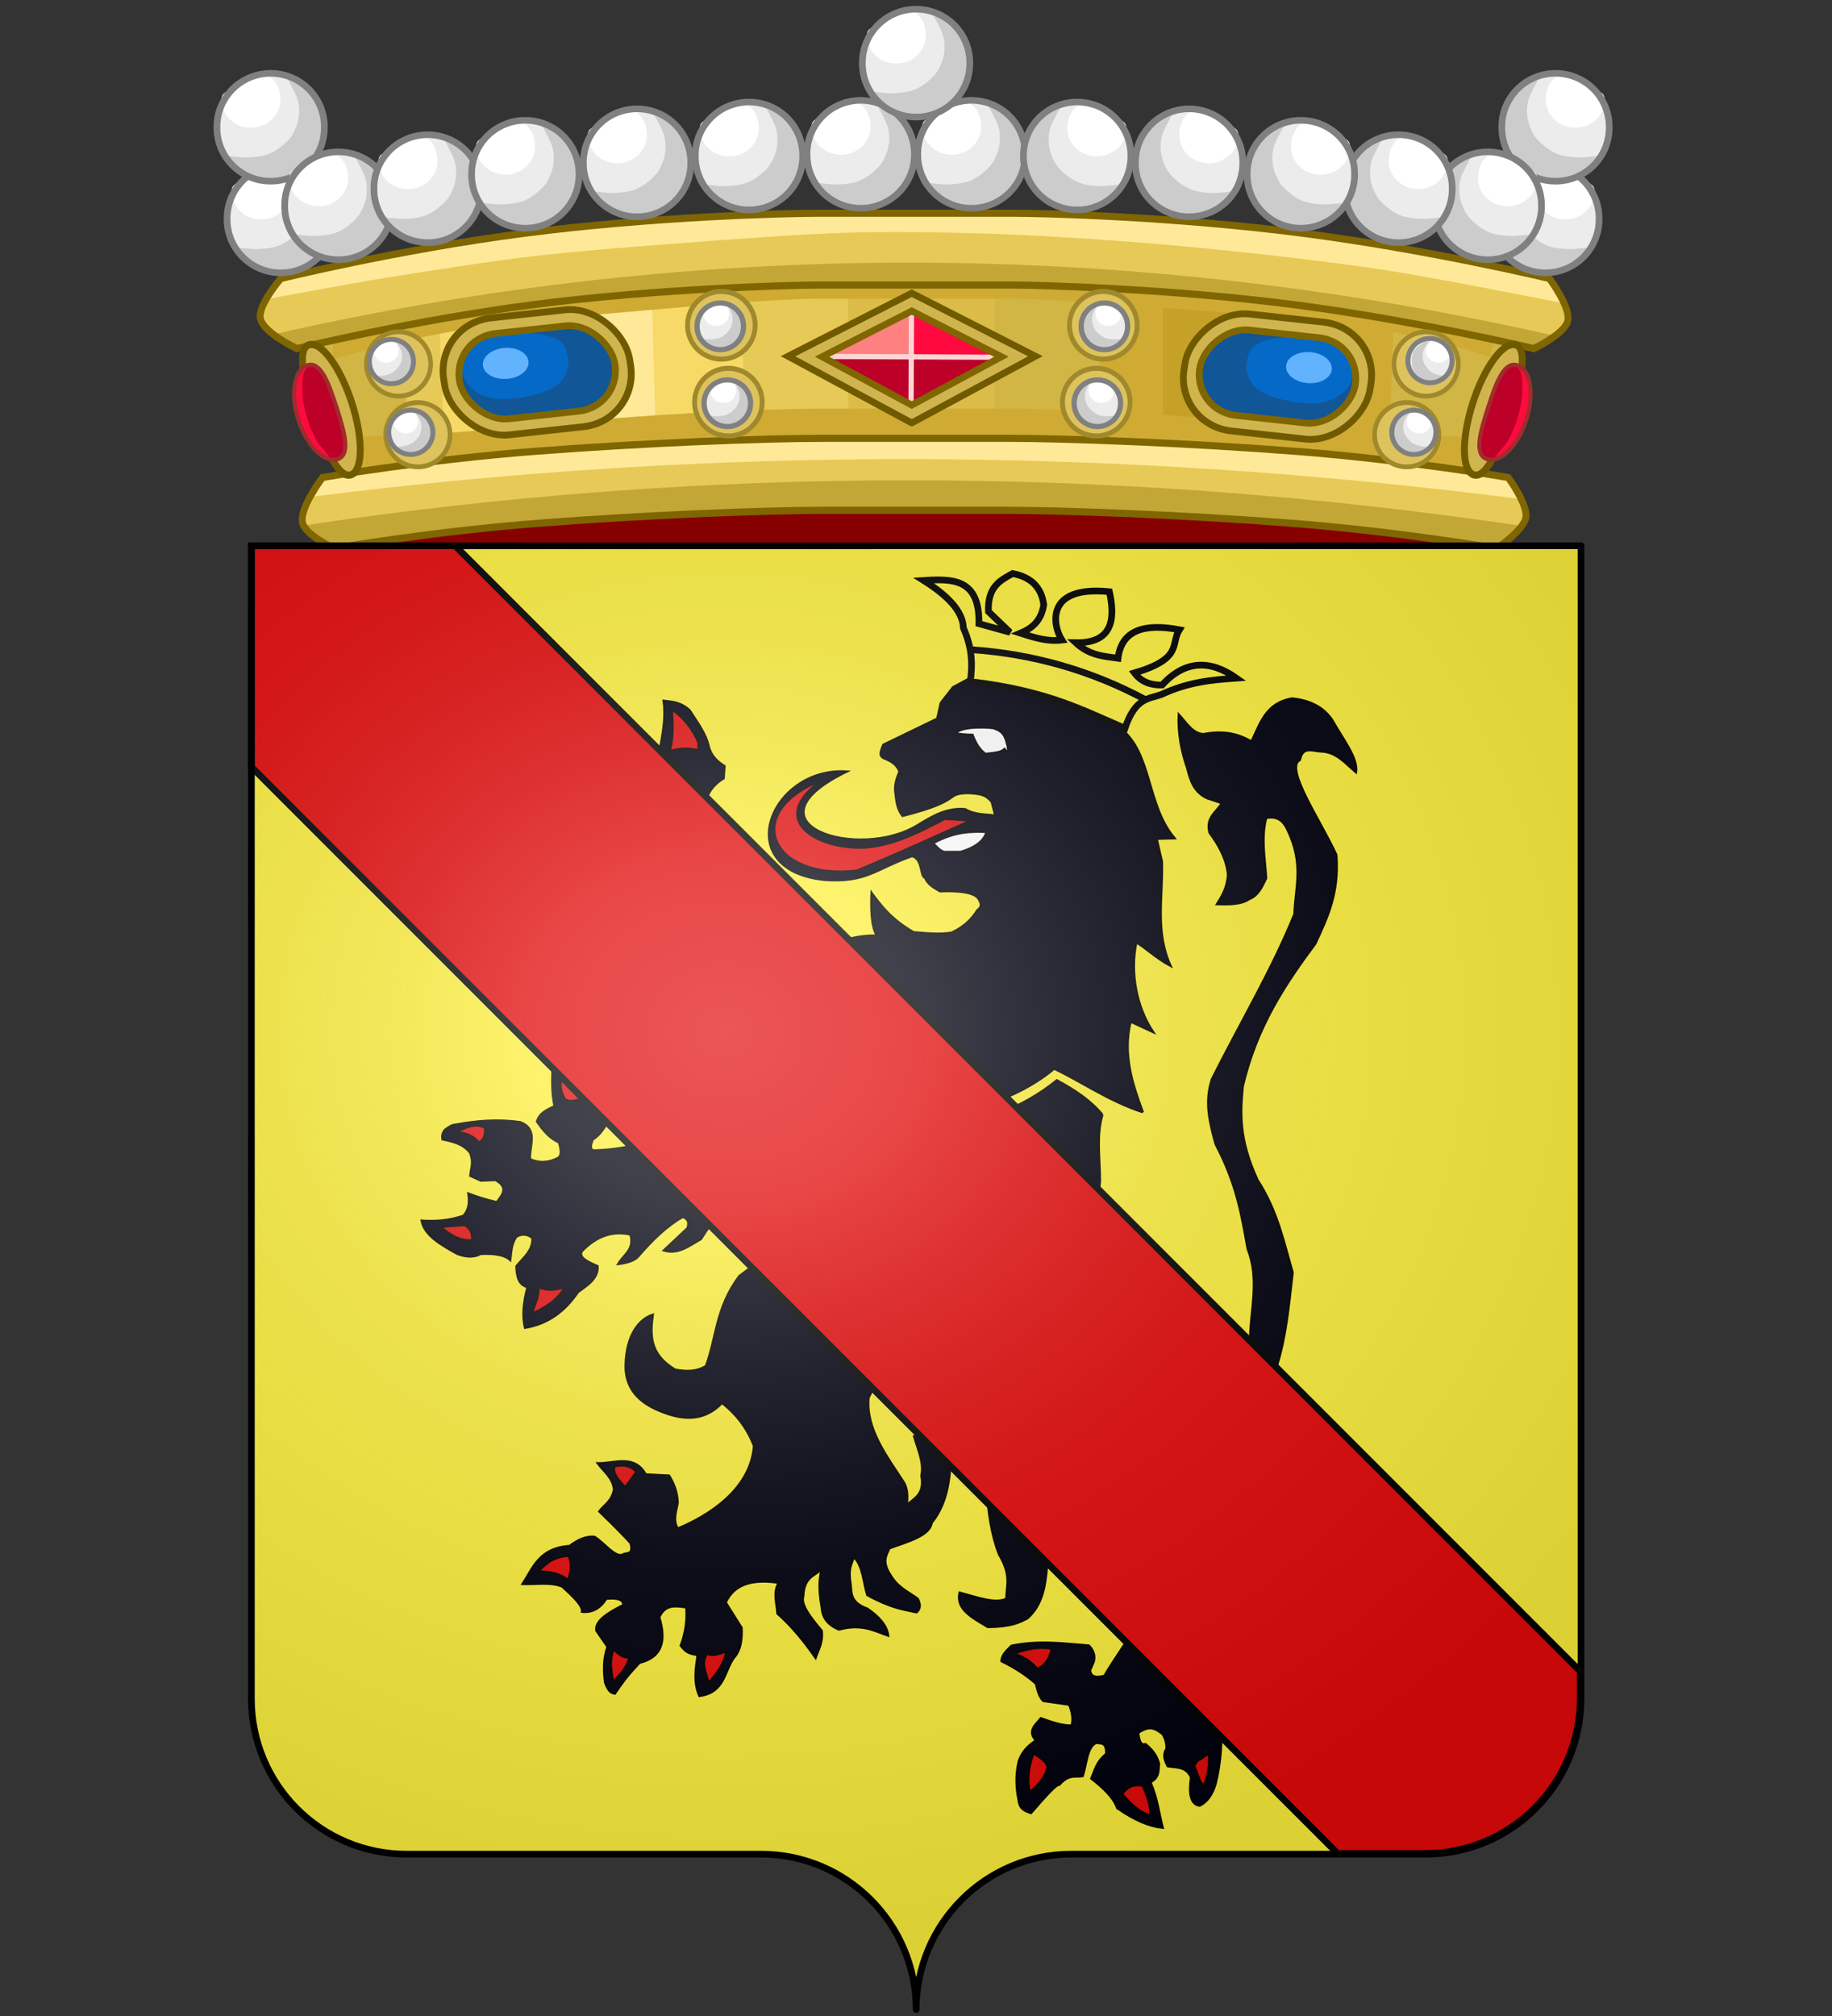 <svg xmlns="http://www.w3.org/2000/svg" xmlns:xlink="http://www.w3.org/1999/xlink" height="660" width="600" version="1.0"><rect width="100%" height="100%" fill="#333333" stroke="none"/><defs><radialGradient xlink:href="#a" id="c" gradientUnits="userSpaceOnUse" gradientTransform="matrix(1.131 0 0 .985 -84.986 140.188)" cx="285.186" cy="200.448" fx="285.186" fy="200.448" r="300"/><linearGradient id="a"><stop style="stop-color:white;stop-opacity:.314" offset="0"/><stop offset=".19" style="stop-color:white;stop-opacity:.251"/><stop style="stop-color:#6b6b6b;stop-opacity:.125" offset=".6"/><stop style="stop-color:black;stop-opacity:.125" offset="1"/></linearGradient></defs><path style="fill:#870000;fill-opacity:1;stroke:none" d="M111.309 162.495h374.935v31.436H111.309z"/><g style="display:inline"><path style="fill:#d1b545;fill-opacity:1;fill-rule:evenodd;stroke:none" transform="matrix(1.205 0 0 1.205 -592.48 -386.86)" d="m732.188 387.25-156.22 18.344 12.876 52.75s16.284-.74 46.531-3.188c30.247-2.448 62.657-3.75 79.188-3.75h50.406c16.012 0 49.184 1.302 79.187 3.75 30.003 2.449 47 3.188 47 3.188l13.5-54.906-172.468-16.188z"/><path style="fill:#dbbc48;fill-opacity:1;fill-rule:evenodd;stroke:none;stroke-width:1.3;marker:none;visibility:visible;display:inline;overflow:visible;enable-background:accumulate" transform="matrix(1.205 0 0 1.205 -592.48 -386.86)" d="m732.188 387.25-12 1.406L722 452.22l40.031.375-.062-62.563-29.782-2.781z"/><path style="fill:#cfab33;fill-opacity:1;fill-rule:evenodd;stroke:none;stroke-width:1.3;marker:none;visibility:visible;display:inline;overflow:visible;enable-background:accumulate" transform="matrix(1.205 0 0 1.205 -592.48 -386.86)" d="M790.5 392.719v60.5l78.125 6.937 2.063-59.906-80.188-7.531z"/><path style="fill:#c5a127;fill-opacity:1;fill-rule:evenodd;stroke:none;stroke-width:1.3;marker:none;visibility:visible;display:inline;overflow:visible;enable-background:accumulate" transform="matrix(1.205 0 0 1.205 -592.48 -386.86)" d="M807.781 394.344v59.437L853 457.844l-.844-59.344-44.375-4.156z"/><path style="fill:#e7c957;fill-opacity:1;fill-rule:evenodd;stroke:none;stroke-width:1.3;marker:none;visibility:visible;display:inline;overflow:visible;enable-background:accumulate" transform="matrix(1.205 0 0 1.205 -592.48 -386.86)" d="m722.188 388.438-121.125 14.187 2.093 55.438 119.094-5.97-.063-63.656z"/><path style="fill:#f7d967;fill-opacity:1;fill-rule:evenodd;stroke:none;stroke-width:1.3;marker:none;visibility:visible;display:inline;overflow:visible;enable-background:accumulate" transform="matrix(1.205 0 0 1.205 -592.48 -386.86)" d="m692.813 391.875-81.938 9.625 2.156 56.563 81.532-5.47-1.75-60.718z"/><path style="fill:#ffe998;fill-opacity:1;fill-rule:evenodd;stroke:none;stroke-width:1.3;marker:none;visibility:visible;display:inline;overflow:visible;enable-background:accumulate" transform="matrix(1.205 0 0 1.205 -592.48 -386.86)" d="m668.656 394.719-46.593 5.469L624.188 456l46.125-2.406-1.657-58.875z"/><path style="fill:#cfab33;fill-opacity:1;fill-rule:evenodd;stroke:none;display:inline" d="M813.447 396.951c-11.594 0-34.099 1.077-55.171 3.146-21.143 2.075-31.843 1.874-31.843 1.874v12.581s11.326-6.745 32.202-8.794c20.946-2.056 43.443-3.145 54.812-3.145h35c11.006 0 34.057 1.09 54.829 3.145 20.707 2.05 33.157 8.794 33.157 8.794v-12.581s-11.826.201-32.798-1.874c-20.908-2.07-43.95-3.146-55.188-3.146h-35zM814.263 372.44c-11.594 0-32.06 2.843-53.133 4.487-21.142 1.65-39.427 6.594-39.427 6.594l.005 4.438s19.313-5.719 40.19-7.347c20.945-1.635 40.995-3.673 52.365-3.673h35c11.006 0 34.056 2.039 54.828 3.673 20.707 1.628 36.126 6.939 36.126 6.939l.766-4.438s-15.56-5.352-36.533-7.001c-20.907-1.645-43.95-3.673-55.187-3.673h-35z" transform="matrix(1.735 0 0 1.8 -1143.095 -580.704)"/><path style="fill:none;stroke:#5e4c00;stroke-width:1.906;stroke-linecap:butt;stroke-linejoin:miter;stroke-miterlimit:4;stroke-opacity:1;stroke-dasharray:none" transform="matrix(1.205 0 0 1.205 -592.48 -386.86)" d="m739.625 387.25-163.813 20.906 13.032 50.188s16.284-.74 46.531-3.188c30.247-2.448 62.657-3.75 79.188-3.75h50.406c16.012 0 49.184 1.302 79.187 3.75 30.003 2.449 47 3.188 47 3.188l13.532-53.469-165.063-17.625z"/><path style="fill:#e7c957;fill-opacity:1;fill-rule:evenodd;stroke:none;display:inline" d="M822.33 361.844c-6.51 0-31.35.64-55.25 3.625-23.9 2.984-46.094 8.25-46.094 8.25s-4.368 4.853-3.864 7.271c.54 2.587 6.895 5.479 6.895 5.479s21.68-5.127 44.688-8c23.007-2.873 48.068-3.563 53.625-3.563h36.812c5.353 0 29.965.688 53.032 3.563 23.066 2.874 45.343 8 45.343 8s5.816-2.66 6.4-5.03c.608-2.465-3.462-7.72-3.462-7.72s-22.721-5.267-46.656-8.25c-23.935-2.983-48.32-3.625-54.657-3.625H822.33z" transform="matrix(1.735 0 0 1.8 -1158.94 -581.51)"/><path style="fill:#ffe998;fill-opacity:1;fill-rule:evenodd;stroke:none" d="M963.1 378.217s-23.738-4.587-33.987-6.082c-11.33-1.654-26.519-3.277-37.923-4.294-9.857-.878-23.027-1.762-32.915-2.146-8.58-.333-20.036-.562-28.62-.358-10.75.255-25.053 1.365-35.777 2.147-7.52.547-17.55 1.297-25.044 2.146-8.4.952-19.552 2.63-27.905 3.936-6.886 1.077-22.897 3.935-22.897 3.935l2.63-3.445 8.619-1.847 17.855-3.694 12.313-1.539 14.469-2.463 20.318-1.539 22.472-.923 20.626-.616h24.935l38.173 2.463 23.088 2.77 26.167 4.926 10.466 2.155 2.937 4.468z" transform="matrix(1.735 0 0 1.8 -1158.94 -581.51)"/><path style="fill:#c2a736;fill-opacity:1;fill-rule:evenodd;stroke:none" d="M720.161 383.749c79.444-17.335 160.725-17.221 241.087.344l.844-.433-4.379 2.815-25.334-5.317-22.207-3.128-20.33-1.876-24.71-1.251-31.277-.313-27.524.625-23.145 1.252-25.022 3.44-17.828 3.128-15.952 3.753-4.223-3.04z" transform="matrix(1.735 0 0 1.8 -1158.94 -581.51)"/><path style="fill:none;stroke:#806600;stroke-width:1.3;stroke-linecap:butt;stroke-linejoin:miter;stroke-miterlimit:4;stroke-opacity:1;stroke-dasharray:none;display:inline" d="M822.33 361.844c-6.51 0-31.35.64-55.25 3.625-23.9 2.984-46.094 8.25-46.094 8.25s-4.368 4.853-3.864 7.271c.54 2.587 6.895 5.479 6.895 5.479s21.68-5.127 44.688-8c23.007-2.873 48.068-3.563 53.625-3.563h36.812c5.353 0 29.965.688 53.032 3.563 23.066 2.874 45.343 8 45.343 8s5.816-2.66 6.4-5.03c.608-2.465-3.462-7.72-3.462-7.72s-22.721-5.267-46.656-8.25c-23.935-2.983-48.32-3.625-54.657-3.625H822.33z" transform="matrix(1.735 0 0 1.8 -1158.94 -581.51)"/><path style="fill:#e7c957;fill-opacity:1;fill-rule:evenodd;stroke:none;display:inline" d="M823.514 402.781c-11.623 0-33.783.828-54.656 2.375-21.066 1.562-40 4.75-40 4.75s-4.42 5.613-3.776 8.26c.534 2.197 5.932 4.647 5.932 4.647s18.483-3.087 38.812-4.594c20.523-1.522 42.687-2.344 53.688-2.344h34.5c10.636 0 33.344.823 53.687 2.344 20.165 1.507 38.813 4.594 38.813 4.594s5.095-3.303 5.498-5.63c.41-2.366-3.342-7.277-3.342-7.277s-19.103-3.188-40-4.75c-20.718-1.548-43.378-2.375-54.656-2.375h-34.5z" transform="matrix(1.735 0 0 1.8 -1158.94 -581.51)"/><path style="fill:#ffe998;fill-opacity:1;fill-rule:evenodd;stroke:none" d="M726.57 413.43c76.666-9.346 151.763-9.088 228.43.393l.073.361-2.075-3.853-9.19-1.779-27.863-2.964-41.203-2.371-43.87-.297-32.31.297-25.789 1.778-30.828 2.964-12.746 1.779-2.63 3.693z" transform="matrix(1.735 0 0 1.8 -1158.94 -581.51)"/><path style="fill:#c2a736;fill-opacity:1;fill-rule:evenodd;stroke:none" d="M725 418.678c76.225-11.05 152.894-10.976 230 0l.53-.084-4.626 3.964-34.032-3.964-31.388-2.313-23.129-.33-46.256-.331-36.014 1.982-35.023 2.974-14.207 2.643-5.855-4.54z" transform="matrix(1.735 0 0 1.8 -1158.94 -581.51)"/><path style="fill:none;stroke:#806600;stroke-width:1.3;stroke-linecap:butt;stroke-linejoin:miter;stroke-miterlimit:4;stroke-opacity:1;stroke-dasharray:none;display:inline" d="M823.514 402.781c-11.623 0-33.783.828-54.656 2.375-21.066 1.562-40 4.75-40 4.75s-4.42 5.613-3.776 8.26c.534 2.197 5.932 4.647 5.932 4.647s18.483-3.087 38.812-4.594c20.523-1.522 42.687-2.344 53.688-2.344h34.5c10.636 0 33.344.823 53.687 2.344 20.165 1.507 38.813 4.594 38.813 4.594s5.095-3.303 5.498-5.63c.41-2.366-3.342-7.277-3.342-7.277s-19.103-3.188-40-4.75c-20.718-1.548-43.378-2.375-54.656-2.375h-34.5z" transform="matrix(1.735 0 0 1.8 -1158.94 -581.51)"/><path style="fill:#d0b54e;fill-opacity:1;fill-rule:evenodd;stroke:#705a00;stroke-width:1.3;stroke-linejoin:miter;stroke-miterlimit:4;stroke-opacity:1;stroke-dasharray:none;marker:none;visibility:visible;display:inline;overflow:visible;enable-background:accumulate" d="M710.638 440.797c2.185 6.525 2.11 12.393-.168 13.097-2.277.705-4.68-4.396-6.864-10.922-2.185-6.525-3.326-12.016-1.05-12.72 2.278-.705 5.898 4.02 8.082 10.545z" transform="matrix(1.735 0 0 1.8 -1117.731 -661.562)"/><path style="fill:#bc0028;fill-opacity:1;fill-rule:evenodd;stroke:none;stroke-width:2;marker:none;visibility:visible;display:inline;overflow:visible;enable-background:accumulate" d="M707.774 441.683c1.575 4.705 2.654 8.586.158 9.358-2.495.772-5.799-2.42-7.374-7.126-1.575-4.706-.828-9.151 1.668-9.923 2.495-.772 3.973 2.985 5.548 7.69z" transform="matrix(1.735 0 0 1.8 -1117.731 -661.562)"/><path style="fill:#ff0a3e;fill-opacity:1;fill-rule:evenodd;stroke:none" d="M706.31 450.567c-.5-.907-1.645-1.812-2.195-2.692-.678-1.085-1.367-2.655-1.777-3.858-.404-1.187-.814-2.823-.93-4.068-.129-1.381-.252-3.296.18-4.619.168-.512 1.007-1.504 1.007-1.504l-1.944 1.12-.918 2.254.029 3.31 1.044 4.085 1.542 2.997 1.892 2.267 2.212 1.13s-.076-.305-.141-.422z" transform="matrix(1.735 0 0 1.8 -1117.731 -661.562)"/><path style="fill:none;stroke:#a02c2c;stroke-width:.774;stroke-miterlimit:4;marker:none;visibility:visible;display:inline;overflow:visible;enable-background:accumulate" d="M707.774 441.683c1.575 4.705 2.654 8.586.158 9.358-2.495.772-5.799-2.42-7.374-7.126-1.575-4.706-.828-9.151 1.668-9.923 2.495-.772 3.973 2.985 5.548 7.69z" transform="matrix(1.735 0 0 1.8 -1117.731 -661.562)"/><g style="display:inline"><path style="fill:#d0b54e;fill-opacity:1;fill-rule:evenodd;stroke:#705a00;stroke-width:1.3;stroke-linejoin:miter;stroke-miterlimit:4;stroke-opacity:1;stroke-dasharray:none;marker:none;visibility:visible;display:inline;overflow:visible;enable-background:accumulate" d="M710.638 440.797c2.185 6.525 2.11 12.393-.168 13.097-2.277.705-4.68-4.396-6.864-10.922-2.185-6.525-3.326-12.016-1.05-12.72 2.278-.705 5.898 4.02 8.082 10.545z" transform="matrix(-1.735 0 0 1.8 1715.333 -661.562)"/><path style="fill:#bc0028;fill-opacity:1;fill-rule:evenodd;stroke:none;stroke-width:2;marker:none;visibility:visible;display:inline;overflow:visible;enable-background:accumulate" d="M707.774 441.683c1.575 4.705 2.654 8.586.158 9.358-2.495.772-5.799-2.42-7.374-7.126-1.575-4.706-.828-9.151 1.668-9.923 2.495-.772 3.973 2.985 5.548 7.69z" transform="matrix(-1.735 0 0 1.8 1715.333 -661.562)"/><path style="fill:#ff0a3e;fill-opacity:1;fill-rule:evenodd;stroke:none" d="M706.31 450.567c-.5-.907-1.645-1.812-2.195-2.692-.678-1.085-1.367-2.655-1.777-3.858-.404-1.187-.814-2.823-.93-4.068-.129-1.381-.252-3.296.18-4.619.168-.512 1.007-1.504 1.007-1.504l-1.944 1.12-.918 2.254.029 3.31 1.044 4.085 1.542 2.997 1.892 2.267 2.212 1.13s-.076-.305-.141-.422z" transform="matrix(-1.735 0 0 1.8 1715.333 -661.562)"/><path style="fill:none;stroke:#a02c2c;stroke-width:.774;stroke-miterlimit:4;marker:none;visibility:visible;display:inline;overflow:visible;enable-background:accumulate" d="M707.774 441.683c1.575 4.705 2.654 8.586.158 9.358-2.495.772-5.799-2.42-7.374-7.126-1.575-4.706-.828-9.151 1.668-9.923 2.495-.772 3.973 2.985 5.548 7.69z" transform="matrix(-1.735 0 0 1.8 1715.333 -661.562)"/></g><path style="fill:#dec35d;fill-opacity:1;fill-rule:evenodd;stroke:#a0892c;stroke-width:1.969;stroke-linecap:butt;stroke-linejoin:miter;stroke-miterlimit:4;stroke-opacity:1;stroke-dasharray:none;stroke-dashoffset:0;marker:none;visibility:visible;display:inline;overflow:visible;enable-background:accumulate" transform="matrix(.811 0 0 .838 -1953.646 -608.539)" d="M2713.893 853.258a13.651 13.215 0 1 1-27.302 0 13.651 13.215 0 1 1 27.302 0z"/><g style="display:inline"><path style="fill:#ececec;fill-opacity:1;fill-rule:evenodd;stroke:none;stroke-width:1.5;marker:none;visibility:visible;display:inline;overflow:visible;enable-background:accumulate" transform="matrix(.725 0 0 .71 -1714.133 -450.533)" d="M2700.19 785.026a10.489 10.66 0 1 1-20.977 0 10.489 10.66 0 1 1 20.977 0z"/><path style="fill:#ccc;fill-rule:evenodd;stroke:none" d="m2680.844 788.616 1.995 2.512 3.842 2.143 3.325.147 3.547-.369 3.768-2.955 1.626-2.513 1.034-3.916v-4.063l-1.625-2.29-2.365-2.735-2.955-1.182s1.536 2.719 1.92 3.99c.37 1.221.395 2.812.149 4.064-.238 1.208-.857 2.732-1.626 3.694-.851 1.066-2.465 2.364-3.694 2.956-1.373.66-3.132.84-4.655.886-1.29.039-4.286-.37-4.286-.37z" transform="matrix(.725 0 0 .71 -1714.133 -449.068)"/><path style="fill:#fff;fill-opacity:1;fill-rule:evenodd;stroke:none;stroke-width:1.5;marker:none;visibility:visible;display:inline;overflow:visible;enable-background:accumulate" transform="matrix(1.204 0 0 1.152 -3000.348 -793.488)" d="M2690.302 778.013c0 1.897-1.556 3.436-3.473 3.436-1.917 0-3.473-1.54-3.473-3.436 0-.974.767-.944 1.426-1.57.624-.591 1.694-1.684 2.626-1.684 1.917 0 2.894 1.357 2.894 3.254z"/><path style="fill:none;stroke:gray;stroke-width:2.382;stroke-linecap:butt;stroke-linejoin:miter;stroke-miterlimit:4;stroke-opacity:1;stroke-dasharray:none;stroke-dashoffset:0;marker:none;visibility:visible;display:inline;overflow:visible;enable-background:accumulate" transform="matrix(.725 0 0 .71 -1714.133 -450.533)" d="M2700.19 785.026a10.489 10.66 0 1 1-20.977 0 10.489 10.66 0 1 1 20.977 0z"/></g><g style="display:inline"><path style="fill:#dec35d;fill-opacity:1;fill-rule:evenodd;stroke:#a0892c;stroke-width:1.969;stroke-linecap:butt;stroke-linejoin:miter;stroke-miterlimit:4;stroke-opacity:1;stroke-dasharray:none;stroke-dashoffset:0;marker:none;visibility:visible;display:inline;overflow:visible;enable-background:accumulate" transform="matrix(.811 0 0 .838 -1951.342 -583.368)" d="M2713.893 853.258a13.651 13.215 0 1 1-27.302 0 13.651 13.215 0 1 1 27.302 0z"/><g style="display:inline"><path style="fill:#ececec;fill-opacity:1;fill-rule:evenodd;stroke:none;stroke-width:1.5;marker:none;visibility:visible;display:inline;overflow:visible;enable-background:accumulate" transform="matrix(.725 0 0 .71 -1711.829 -425.362)" d="M2700.19 785.026a10.489 10.66 0 1 1-20.977 0 10.489 10.66 0 1 1 20.977 0z"/><path style="fill:#ccc;fill-rule:evenodd;stroke:none" d="m2680.844 788.616 1.995 2.512 3.842 2.143 3.325.147 3.547-.369 3.768-2.955 1.626-2.513 1.034-3.916v-4.063l-1.625-2.29-2.365-2.735-2.955-1.182s1.536 2.719 1.92 3.99c.37 1.221.395 2.812.149 4.064-.238 1.208-.857 2.732-1.626 3.694-.851 1.066-2.465 2.364-3.694 2.956-1.373.66-3.132.84-4.655.886-1.29.039-4.286-.37-4.286-.37z" transform="matrix(.725 0 0 .71 -1711.829 -423.897)"/><path style="fill:#fff;fill-opacity:1;fill-rule:evenodd;stroke:none;stroke-width:1.5;marker:none;visibility:visible;display:inline;overflow:visible;enable-background:accumulate" transform="matrix(1.204 0 0 1.152 -2998.044 -768.317)" d="M2690.302 778.013c0 1.897-1.556 3.436-3.473 3.436-1.917 0-3.473-1.54-3.473-3.436 0-.974.767-.944 1.426-1.57.624-.591 1.694-1.684 2.626-1.684 1.917 0 2.894 1.357 2.894 3.254z"/><path style="fill:none;stroke:gray;stroke-width:2.382;stroke-linecap:butt;stroke-linejoin:miter;stroke-miterlimit:4;stroke-opacity:1;stroke-dasharray:none;stroke-dashoffset:0;marker:none;visibility:visible;display:inline;overflow:visible;enable-background:accumulate" transform="matrix(.725 0 0 .71 -1711.829 -425.362)" d="M2700.19 785.026a10.489 10.66 0 1 1-20.977 0 10.489 10.66 0 1 1 20.977 0z"/></g></g><g style="display:inline"><path style="fill:#dec35d;fill-opacity:1;fill-rule:evenodd;stroke:#a0892c;stroke-width:1.969;stroke-linecap:butt;stroke-linejoin:miter;stroke-miterlimit:4;stroke-opacity:1;stroke-dasharray:none;stroke-dashoffset:0;marker:none;visibility:visible;display:inline;overflow:visible;enable-background:accumulate" transform="matrix(-.811 0 0 .838 2551.248 -608.539)" d="M2713.893 853.258a13.651 13.215 0 1 1-27.302 0 13.651 13.215 0 1 1 27.302 0z"/><g style="display:inline"><path style="fill:#ececec;fill-opacity:1;fill-rule:evenodd;stroke:none;stroke-width:1.5;marker:none;visibility:visible;display:inline;overflow:visible;enable-background:accumulate" transform="matrix(-.725 0 0 .71 2311.735 -450.533)" d="M2700.19 785.026a10.489 10.66 0 1 1-20.977 0 10.489 10.66 0 1 1 20.977 0z"/><path style="fill:#ccc;fill-rule:evenodd;stroke:none" d="m2680.844 788.616 1.995 2.512 3.842 2.143 3.325.147 3.547-.369 3.768-2.955 1.626-2.513 1.034-3.916v-4.063l-1.625-2.29-2.365-2.735-2.955-1.182s1.536 2.719 1.92 3.99c.37 1.221.395 2.812.149 4.064-.238 1.208-.857 2.732-1.626 3.694-.851 1.066-2.465 2.364-3.694 2.956-1.373.66-3.132.84-4.655.886-1.29.039-4.286-.37-4.286-.37z" transform="matrix(-.725 0 0 .71 2311.735 -449.068)"/><path style="fill:#fff;fill-opacity:1;fill-rule:evenodd;stroke:none;stroke-width:1.5;marker:none;visibility:visible;display:inline;overflow:visible;enable-background:accumulate" transform="matrix(-1.204 0 0 1.152 3597.95 -793.488)" d="M2690.302 778.013c0 1.897-1.556 3.436-3.473 3.436-1.917 0-3.473-1.54-3.473-3.436 0-.974.767-.944 1.426-1.57.624-.591 1.694-1.684 2.626-1.684 1.917 0 2.894 1.357 2.894 3.254z"/><path style="fill:none;stroke:gray;stroke-width:2.382;stroke-linecap:butt;stroke-linejoin:miter;stroke-miterlimit:4;stroke-opacity:1;stroke-dasharray:none;stroke-dashoffset:0;marker:none;visibility:visible;display:inline;overflow:visible;enable-background:accumulate" transform="matrix(-.725 0 0 .71 2311.735 -450.533)" d="M2700.19 785.026a10.489 10.66 0 1 1-20.977 0 10.489 10.66 0 1 1 20.977 0z"/></g><g style="display:inline"><path style="fill:#dec35d;fill-opacity:1;fill-rule:evenodd;stroke:#a0892c;stroke-width:1.969;stroke-linecap:butt;stroke-linejoin:miter;stroke-miterlimit:4;stroke-opacity:1;stroke-dasharray:none;stroke-dashoffset:0;marker:none;visibility:visible;display:inline;overflow:visible;enable-background:accumulate" transform="matrix(-.811 0 0 .838 2548.944 -583.368)" d="M2713.893 853.258a13.651 13.215 0 1 1-27.302 0 13.651 13.215 0 1 1 27.302 0z"/><g style="display:inline"><path style="fill:#ececec;fill-opacity:1;fill-rule:evenodd;stroke:none;stroke-width:1.5;marker:none;visibility:visible;display:inline;overflow:visible;enable-background:accumulate" transform="matrix(-.725 0 0 .71 2309.43 -425.362)" d="M2700.19 785.026a10.489 10.66 0 1 1-20.977 0 10.489 10.66 0 1 1 20.977 0z"/><path style="fill:#ccc;fill-rule:evenodd;stroke:none" d="m2680.844 788.616 1.995 2.512 3.842 2.143 3.325.147 3.547-.369 3.768-2.955 1.626-2.513 1.034-3.916v-4.063l-1.625-2.29-2.365-2.735-2.955-1.182s1.536 2.719 1.92 3.99c.37 1.221.395 2.812.149 4.064-.238 1.208-.857 2.732-1.626 3.694-.851 1.066-2.465 2.364-3.694 2.956-1.373.66-3.132.84-4.655.886-1.29.039-4.286-.37-4.286-.37z" transform="matrix(-.725 0 0 .71 2309.43 -423.897)"/><path style="fill:#fff;fill-opacity:1;fill-rule:evenodd;stroke:none;stroke-width:1.5;marker:none;visibility:visible;display:inline;overflow:visible;enable-background:accumulate" transform="matrix(-1.204 0 0 1.152 3595.645 -768.317)" d="M2690.302 778.013c0 1.897-1.556 3.436-3.473 3.436-1.917 0-3.473-1.54-3.473-3.436 0-.974.767-.944 1.426-1.57.624-.591 1.694-1.684 2.626-1.684 1.917 0 2.894 1.357 2.894 3.254z"/><path style="fill:none;stroke:gray;stroke-width:2.382;stroke-linecap:butt;stroke-linejoin:miter;stroke-miterlimit:4;stroke-opacity:1;stroke-dasharray:none;stroke-dashoffset:0;marker:none;visibility:visible;display:inline;overflow:visible;enable-background:accumulate" transform="matrix(-.725 0 0 .71 2309.43 -425.362)" d="M2700.19 785.026a10.489 10.66 0 1 1-20.977 0 10.489 10.66 0 1 1 20.977 0z"/></g></g></g><g style="display:inline"><path style="fill:#dec35d;fill-opacity:1;fill-rule:evenodd;stroke:#a0892c;stroke-width:1.969;stroke-linecap:butt;stroke-linejoin:miter;stroke-miterlimit:4;stroke-opacity:1;stroke-dasharray:none;stroke-dashoffset:0;marker:none;visibility:visible;display:inline;overflow:visible;enable-background:accumulate" transform="matrix(-.759 -.135 -.14 .784 2636.022 -185.263)" d="M2713.893 853.258a13.651 13.215 0 1 1-27.302 0 13.651 13.215 0 1 1 27.302 0z"/><g style="display:inline"><path style="fill:#ececec;fill-opacity:1;fill-rule:evenodd;stroke:none;stroke-width:1.5;marker:none;visibility:visible;display:inline;overflow:visible;enable-background:accumulate" transform="rotate(-169.886 1189.41 -144.252) scale(.689 -.674)" d="M2700.19 785.026a10.489 10.66 0 1 1-20.977 0 10.489 10.66 0 1 1 20.977 0z"/><path style="fill:#ccc;fill-rule:evenodd;stroke:none" d="m2680.844 788.616 1.995 2.512 3.842 2.143 3.325.147 3.547-.369 3.768-2.955 1.626-2.513 1.034-3.916v-4.063l-1.625-2.29-2.365-2.735-2.955-1.182s1.536 2.719 1.92 3.99c.37 1.221.395 2.812.149 4.064-.238 1.208-.857 2.732-1.626 3.694-.851 1.066-2.465 2.364-3.694 2.956-1.373.66-3.132.84-4.655.886-1.29.039-4.286-.37-4.286-.37z" transform="matrix(-.678 -.121 -.118 .664 2385.42 -76.069)"/><path style="fill:#fff;fill-opacity:1;fill-rule:evenodd;stroke:none;stroke-width:1.5;marker:none;visibility:visible;display:inline;overflow:visible;enable-background:accumulate" transform="matrix(-1.126 -.201 -.192 1.078 3645.79 -183.654)" d="M2690.302 778.013c0 1.897-1.556 3.436-3.473 3.436-1.917 0-3.473-1.54-3.473-3.436 0-.974.767-.944 1.426-1.57.624-.591 1.694-1.684 2.626-1.684 1.917 0 2.894 1.357 2.894 3.254z"/><path style="fill:none;stroke:gray;stroke-width:2.382;stroke-linecap:butt;stroke-linejoin:miter;stroke-miterlimit:4;stroke-opacity:1;stroke-dasharray:none;stroke-dashoffset:0;marker:none;visibility:visible;display:inline;overflow:visible;enable-background:accumulate" transform="rotate(-169.886 1189.41 -144.252) scale(.689 -.674)" d="M2700.19 785.026a10.489 10.66 0 1 1-20.977 0 10.489 10.66 0 1 1 20.977 0z"/></g><g style="display:inline"><path style="fill:#dec35d;fill-opacity:1;fill-rule:evenodd;stroke:#a0892c;stroke-width:1.969;stroke-linecap:butt;stroke-linejoin:miter;stroke-miterlimit:4;stroke-opacity:1;stroke-dasharray:none;stroke-dashoffset:0;marker:none;visibility:visible;display:inline;overflow:visible;enable-background:accumulate" transform="matrix(-.759 -.135 -.14 .784 2629.668 -162.106)" d="M2713.893 853.258a13.651 13.215 0 1 1-27.302 0 13.651 13.215 0 1 1 27.302 0z"/><g style="display:inline"><path style="fill:#ececec;fill-opacity:1;fill-rule:evenodd;stroke:none;stroke-width:1.5;marker:none;visibility:visible;display:inline;overflow:visible;enable-background:accumulate" transform="matrix(-.678 -.121 -.118 .664 2379.31 -54.281)" d="M2700.19 785.026a10.489 10.66 0 1 1-20.977 0 10.489 10.66 0 1 1 20.977 0z"/><path style="fill:#ccc;fill-rule:evenodd;stroke:none" d="m2680.844 788.616 1.995 2.512 3.842 2.143 3.325.147 3.547-.369 3.768-2.955 1.626-2.513 1.034-3.916v-4.063l-1.625-2.29-2.365-2.735-2.955-1.182s1.536 2.719 1.92 3.99c.37 1.221.395 2.812.149 4.064-.238 1.208-.857 2.732-1.626 3.694-.851 1.066-2.465 2.364-3.694 2.956-1.373.66-3.132.84-4.655.886-1.29.039-4.286-.37-4.286-.37z" transform="matrix(-.678 -.121 -.118 .664 2379.067 -52.912)"/><path style="fill:#fff;fill-opacity:1;fill-rule:evenodd;stroke:none;stroke-width:1.5;marker:none;visibility:visible;display:inline;overflow:visible;enable-background:accumulate" transform="matrix(-1.126 -.201 -.192 1.078 3639.437 -160.497)" d="M2690.302 778.013c0 1.897-1.556 3.436-3.473 3.436-1.917 0-3.473-1.54-3.473-3.436 0-.974.767-.944 1.426-1.57.624-.591 1.694-1.684 2.626-1.684 1.917 0 2.894 1.357 2.894 3.254z"/><path style="fill:none;stroke:gray;stroke-width:2.382;stroke-linecap:butt;stroke-linejoin:miter;stroke-miterlimit:4;stroke-opacity:1;stroke-dasharray:none;stroke-dashoffset:0;marker:none;visibility:visible;display:inline;overflow:visible;enable-background:accumulate" transform="matrix(-.678 -.121 -.118 .664 2379.31 -54.281)" d="M2700.19 785.026a10.489 10.66 0 1 1-20.977 0 10.489 10.66 0 1 1 20.977 0z"/></g></g></g><g style="display:inline"><path style="fill:#dec35d;fill-opacity:1;fill-rule:evenodd;stroke:#a0892c;stroke-width:1.969;stroke-linecap:butt;stroke-linejoin:miter;stroke-miterlimit:4;stroke-opacity:1;stroke-dasharray:none;stroke-dashoffset:0;marker:none;visibility:visible;display:inline;overflow:visible;enable-background:accumulate" transform="matrix(.759 -.135 .14 .784 -2038.42 -185.263)" d="M2713.893 853.258a13.651 13.215 0 1 1-27.302 0 13.651 13.215 0 1 1 27.302 0z"/><g style="display:inline"><path style="fill:#ececec;fill-opacity:1;fill-rule:evenodd;stroke:none;stroke-width:1.5;marker:none;visibility:visible;display:inline;overflow:visible;enable-background:accumulate" transform="matrix(.678 -.121 .118 .664 -1788.063 -77.438)" d="M2700.19 785.026a10.489 10.66 0 1 1-20.977 0 10.489 10.66 0 1 1 20.977 0z"/><path style="fill:#ccc;fill-rule:evenodd;stroke:none" d="m2680.844 788.616 1.995 2.512 3.842 2.143 3.325.147 3.547-.369 3.768-2.955 1.626-2.513 1.034-3.916v-4.063l-1.625-2.29-2.365-2.735-2.955-1.182s1.536 2.719 1.92 3.99c.37 1.221.395 2.812.149 4.064-.238 1.208-.857 2.732-1.626 3.694-.851 1.066-2.465 2.364-3.694 2.956-1.373.66-3.132.84-4.655.886-1.29.039-4.286-.37-4.286-.37z" transform="matrix(.678 -.121 .118 .664 -1787.819 -76.069)"/><path style="fill:#fff;fill-opacity:1;fill-rule:evenodd;stroke:none;stroke-width:1.5;marker:none;visibility:visible;display:inline;overflow:visible;enable-background:accumulate" transform="matrix(1.126 -.201 .192 1.078 -3048.19 -183.654)" d="M2690.302 778.013c0 1.897-1.556 3.436-3.473 3.436-1.917 0-3.473-1.54-3.473-3.436 0-.974.767-.944 1.426-1.57.624-.591 1.694-1.684 2.626-1.684 1.917 0 2.894 1.357 2.894 3.254z"/><path style="fill:none;stroke:gray;stroke-width:2.382;stroke-linecap:butt;stroke-linejoin:miter;stroke-miterlimit:4;stroke-opacity:1;stroke-dasharray:none;stroke-dashoffset:0;marker:none;visibility:visible;display:inline;overflow:visible;enable-background:accumulate" transform="matrix(.678 -.121 .118 .664 -1788.063 -77.438)" d="M2700.19 785.026a10.489 10.66 0 1 1-20.977 0 10.489 10.66 0 1 1 20.977 0z"/></g><g style="display:inline"><path style="fill:#dec35d;fill-opacity:1;fill-rule:evenodd;stroke:#a0892c;stroke-width:1.969;stroke-linecap:butt;stroke-linejoin:miter;stroke-miterlimit:4;stroke-opacity:1;stroke-dasharray:none;stroke-dashoffset:0;marker:none;visibility:visible;display:inline;overflow:visible;enable-background:accumulate" transform="matrix(.759 -.135 .14 .784 -2032.067 -162.106)" d="M2713.893 853.258a13.651 13.215 0 1 1-27.302 0 13.651 13.215 0 1 1 27.302 0z"/><g style="display:inline"><path style="fill:#ececec;fill-opacity:1;fill-rule:evenodd;stroke:none;stroke-width:1.5;marker:none;visibility:visible;display:inline;overflow:visible;enable-background:accumulate" transform="matrix(.678 -.121 .118 .664 -1781.71 -54.281)" d="M2700.19 785.026a10.489 10.66 0 1 1-20.977 0 10.489 10.66 0 1 1 20.977 0z"/><path style="fill:#ccc;fill-rule:evenodd;stroke:none" d="m2680.844 788.616 1.995 2.512 3.842 2.143 3.325.147 3.547-.369 3.768-2.955 1.626-2.513 1.034-3.916v-4.063l-1.625-2.29-2.365-2.735-2.955-1.182s1.536 2.719 1.92 3.99c.37 1.221.395 2.812.149 4.064-.238 1.208-.857 2.732-1.626 3.694-.851 1.066-2.465 2.364-3.694 2.956-1.373.66-3.132.84-4.655.886-1.29.039-4.286-.37-4.286-.37z" transform="matrix(.678 -.121 .118 .664 -1781.465 -52.912)"/><path style="fill:#fff;fill-opacity:1;fill-rule:evenodd;stroke:none;stroke-width:1.5;marker:none;visibility:visible;display:inline;overflow:visible;enable-background:accumulate" transform="matrix(1.126 -.201 .192 1.078 -3041.836 -160.497)" d="M2690.302 778.013c0 1.897-1.556 3.436-3.473 3.436-1.917 0-3.473-1.54-3.473-3.436 0-.974.767-.944 1.426-1.57.624-.591 1.694-1.684 2.626-1.684 1.917 0 2.894 1.357 2.894 3.254z"/><path style="fill:none;stroke:gray;stroke-width:2.382;stroke-linecap:butt;stroke-linejoin:miter;stroke-miterlimit:4;stroke-opacity:1;stroke-dasharray:none;stroke-dashoffset:0;marker:none;visibility:visible;display:inline;overflow:visible;enable-background:accumulate" transform="matrix(.678 -.121 .118 .664 -1781.71 -54.281)" d="M2700.19 785.026a10.489 10.66 0 1 1-20.977 0 10.489 10.66 0 1 1 20.977 0z"/></g></g></g><path style="fill:#d0b54e;fill-opacity:1;stroke:#705a00;stroke-width:1.3;stroke-linecap:butt;stroke-linejoin:miter;stroke-miterlimit:4;stroke-opacity:1;stroke-dasharray:none;display:inline" d="m626.165 310.883-23.7-12.77 23.7-12.082 23.701 12.081-23.7 12.771z" transform="matrix(1.709 0 0 1.709 -771.515 -392.845)"/><path style="fill:#ff8080;fill-opacity:1;stroke:none;display:inline" d="m626.165 307.466-17.182-9.259 17.182-8.759 17.183 8.76-17.183 9.258z" transform="matrix(1.709 0 0 1.709 -771.515 -392.845)"/><path style="fill:#ff0a3e;fill-opacity:1;stroke:none;display:inline" d="M626.165 307.466v-18.018l17.183 8.76-17.183 9.258z" transform="matrix(1.709 0 0 1.709 -771.515 -392.845)"/><path style="fill:#bc0028;fill-opacity:1;stroke:none;display:inline" d="m626.165 307.466-17.182-9.259h34.365l-17.183 9.259z" transform="matrix(1.709 0 0 1.709 -771.515 -392.845)"/><path style="fill:none;stroke:#ffd5d5;stroke-width:1px;stroke-linecap:butt;stroke-linejoin:miter;stroke-opacity:1" transform="matrix(1.709 0 0 1.709 -503.952 -311.516)" d="m469.554 242.025-.078 17.925M452.404 250.56l34.3.156"/><path style="fill:none;stroke:#806600;stroke-width:1.3;stroke-linecap:butt;stroke-linejoin:miter;stroke-miterlimit:4;stroke-opacity:1;stroke-dasharray:none;display:inline" d="m626.165 307.466-17.182-9.259 17.182-8.759 17.183 8.76-17.183 9.258z" transform="matrix(1.709 0 0 1.709 -771.515 -392.845)"/><g style="stroke-width:1.3;stroke-miterlimit:4;stroke-dasharray:none" transform="rotate(-1.029 -21326.42 43715.69) scale(1.709)"><rect style="fill:#d0b54e;fill-opacity:1;fill-rule:evenodd;stroke:#705a00;stroke-width:1.301;stroke-linecap:butt;stroke-linejoin:miter;stroke-miterlimit:4;stroke-opacity:1;stroke-dasharray:none;stroke-dashoffset:0;marker:none;visibility:visible;display:inline;overflow:visible;enable-background:accumulate" transform="matrix(.996 -.091 .138 .99 0 0)" y="340.211" x="494.629" ry="10.771" height="22.674" width="35.829"/><rect style="fill:#115697;fill-opacity:1;fill-rule:evenodd;stroke:none;stroke-width:1.301;marker:none;visibility:visible;display:inline;overflow:visible;enable-background:accumulate" transform="matrix(.996 -.091 .138 .99 0 0)" y="343.276" x="497.566" ry="8.271" height="16.542" width="29.954"/><path style="fill:#0569c8;fill-opacity:1;fill-rule:evenodd;stroke:none;stroke-width:1.3;marker:none;visibility:visible;display:inline;overflow:visible;enable-background:accumulate" d="M565.019 299.344c.164 1.175-.615 3.213-1.92 4.286-2.236 1.837-6.015 2.46-9.238 2.755-5.106.468-8.775-2.157-9.221-5.345-.267-1.907.592-4.447 2.729-5.708 1.435-.848 3.67-1.351 5.722-1.54 3.434-.314 8.07.028 10.462 1.803 1.165.864 1.32 2.705 1.466 3.749z"/><rect style="fill:none;stroke:#806600;stroke-width:1.301;stroke-linecap:butt;stroke-linejoin:miter;stroke-miterlimit:4;stroke-opacity:1;stroke-dasharray:none;stroke-dashoffset:0;marker:none;visibility:visible;display:inline;overflow:visible;enable-background:accumulate" transform="matrix(.996 -.091 .138 .99 0 0)" y="343.276" x="497.566" ry="8.271" height="16.542" width="29.954"/><path style="fill:#61b3fd;fill-opacity:1;fill-rule:evenodd;stroke:none;stroke-width:1.474;marker:none;visibility:visible;display:inline;overflow:visible;enable-background:accumulate" transform="matrix(.77 -.071 .139 .998 -131.26 -73.48)" d="M816.436 431.481a5.666 2.956 0 1 1-11.333 0 5.666 2.956 0 1 1 11.333 0z"/></g><g style="stroke-width:1.3;stroke-miterlimit:4;stroke-dasharray:none;display:inline" transform="matrix(-1.709 -.031 -.031 1.709 1383.077 -374.467)"><rect style="fill:#d0b54e;fill-opacity:1;fill-rule:evenodd;stroke:#705a00;stroke-width:1.301;stroke-linecap:butt;stroke-linejoin:miter;stroke-miterlimit:4;stroke-opacity:1;stroke-dasharray:none;stroke-dashoffset:0;marker:none;visibility:visible;display:inline;overflow:visible;enable-background:accumulate" transform="matrix(.996 -.091 .138 .99 0 0)" y="340.211" x="494.629" ry="10.771" height="22.674" width="35.829"/><rect style="fill:#115697;fill-opacity:1;fill-rule:evenodd;stroke:none;stroke-width:1.301;marker:none;visibility:visible;display:inline;overflow:visible;enable-background:accumulate" transform="matrix(.996 -.091 .138 .99 0 0)" y="343.276" x="497.566" ry="8.271" height="16.542" width="29.954"/><path style="fill:#0569c8;fill-opacity:1;fill-rule:evenodd;stroke:none;stroke-width:1.3;marker:none;visibility:visible;display:inline;overflow:visible;enable-background:accumulate" d="M565.019 299.344c.164 1.175-.615 3.213-1.92 4.286-2.236 1.837-6.015 2.46-9.238 2.755-5.106.468-8.775-2.157-9.221-5.345-.267-1.907.592-4.447 2.729-5.708 1.435-.848 3.67-1.351 5.722-1.54 3.434-.314 8.07.028 10.462 1.803 1.165.864 1.32 2.705 1.466 3.749z"/><rect style="fill:none;stroke:#806600;stroke-width:1.301;stroke-linecap:butt;stroke-linejoin:miter;stroke-miterlimit:4;stroke-opacity:1;stroke-dasharray:none;stroke-dashoffset:0;marker:none;visibility:visible;display:inline;overflow:visible;enable-background:accumulate" transform="matrix(.996 -.091 .138 .99 0 0)" y="343.276" x="497.566" ry="8.271" height="16.542" width="29.954"/><path style="fill:#61b3fd;fill-opacity:1;fill-rule:evenodd;stroke:none;stroke-width:1.474;marker:none;visibility:visible;display:inline;overflow:visible;enable-background:accumulate" transform="matrix(.77 -.071 .139 .998 -131.26 -73.48)" d="M816.436 431.481a5.666 2.956 0 1 1-11.333 0 5.666 2.956 0 1 1 11.333 0z"/></g><g transform="translate(-575.317 -243.16) scale(1.396)"><g style="stroke-width:1.161;stroke-miterlimit:4;stroke-dasharray:none;display:inline"><g style="stroke-width:1.314;stroke-miterlimit:4;stroke-dasharray:none;display:inline"><path style="fill:#ececec;fill-opacity:1;fill-rule:evenodd;stroke:none;stroke-width:1.314;marker:none;visibility:visible;display:inline;overflow:visible;enable-background:accumulate" transform="matrix(1.201 0 0 1.175 -2590.307 -712.036)" d="M2700.19 785.026a10.489 10.66 0 1 1-20.977 0 10.489 10.66 0 1 1 20.977 0z"/><path style="fill:#ccc;fill-rule:evenodd;stroke:none" d="m2680.844 788.616 1.995 2.512 3.842 2.143 3.325.147 3.547-.369 3.768-2.955 1.626-2.513 1.034-3.916v-4.063l-1.625-2.29-2.365-2.735-2.955-1.182s1.536 2.719 1.92 3.99c.37 1.221.395 2.812.149 4.064-.238 1.208-.857 2.732-1.626 3.694-.851 1.066-2.465 2.364-3.694 2.956-1.373.66-3.132.84-4.655.886-1.29.039-4.286-.37-4.286-.37z" transform="matrix(1.201 0 0 1.175 -2590.307 -709.613)"/><path style="fill:#fff;fill-opacity:1;fill-rule:evenodd;stroke:none;stroke-width:.8;marker:none;visibility:visible;display:inline;overflow:visible;enable-background:accumulate" transform="matrix(1.993 0 0 1.907 -4719.456 -1279.752)" d="M2690.302 778.013c0 1.897-1.556 3.436-3.473 3.436-1.917 0-3.473-1.54-3.473-3.436 0-.974.767-.944 1.426-1.57.624-.591 1.694-1.684 2.626-1.684 1.917 0 2.894 1.357 2.894 3.254z"/><path style="fill:none;stroke:gray;stroke-width:1.314;stroke-linecap:butt;stroke-linejoin:miter;stroke-miterlimit:4;stroke-opacity:1;stroke-dasharray:none;stroke-dashoffset:0;marker:none;visibility:visible;display:inline;overflow:visible;enable-background:accumulate" transform="matrix(1.201 0 0 1.175 -2590.307 -712.036)" d="M2700.19 785.026a10.489 10.66 0 1 1-20.977 0 10.489 10.66 0 1 1 20.977 0z"/></g></g><g id="b"><g style="stroke-width:1.161;stroke-miterlimit:4;stroke-dasharray:none;display:inline"><g style="stroke-width:1.314;stroke-miterlimit:4;stroke-dasharray:none;display:inline"><path style="fill:#ececec;fill-opacity:1;fill-rule:evenodd;stroke:none;stroke-width:1.314;marker:none;visibility:visible;display:inline;overflow:visible;enable-background:accumulate" transform="matrix(1.201 0 0 1.175 -2752.333 -696.888)" d="M2700.19 785.026a10.489 10.66 0 1 1-20.977 0 10.489 10.66 0 1 1 20.977 0z"/><path style="fill:#ccc;fill-rule:evenodd;stroke:none" d="m2680.844 788.616 1.995 2.512 3.842 2.143 3.325.147 3.547-.369 3.768-2.955 1.626-2.513 1.034-3.916v-4.063l-1.625-2.29-2.365-2.735-2.955-1.182s1.536 2.719 1.92 3.99c.37 1.221.395 2.812.149 4.064-.238 1.208-.857 2.732-1.626 3.694-.851 1.066-2.465 2.364-3.694 2.956-1.373.66-3.132.84-4.655.886-1.29.039-4.286-.37-4.286-.37z" transform="matrix(1.201 0 0 1.175 -2752.333 -694.464)"/><path style="fill:#fff;fill-opacity:1;fill-rule:evenodd;stroke:none;stroke-width:.8;marker:none;visibility:visible;display:inline;overflow:visible;enable-background:accumulate" transform="matrix(1.993 0 0 1.907 -4881.482 -1264.603)" d="M2690.302 778.013c0 1.897-1.556 3.436-3.473 3.436-1.917 0-3.473-1.54-3.473-3.436 0-.974.767-.944 1.426-1.57.624-.591 1.694-1.684 2.626-1.684 1.917 0 2.894 1.357 2.894 3.254z"/><path style="fill:none;stroke:gray;stroke-width:1.314;stroke-linecap:butt;stroke-linejoin:miter;stroke-miterlimit:4;stroke-opacity:1;stroke-dasharray:none;stroke-dashoffset:0;marker:none;visibility:visible;display:inline;overflow:visible;enable-background:accumulate" transform="matrix(1.201 0 0 1.175 -2752.333 -696.888)" d="M2700.19 785.026a10.489 10.66 0 1 1-20.977 0 10.489 10.66 0 1 1 20.977 0z"/></g></g><g style="stroke-width:1.161;stroke-miterlimit:4;stroke-dasharray:none;display:inline"><g style="stroke-width:1.314;stroke-miterlimit:4;stroke-dasharray:none;display:inline"><path style="fill:#ececec;fill-opacity:1;fill-rule:evenodd;stroke:none;stroke-width:1.314;marker:none;visibility:visible;display:inline;overflow:visible;enable-background:accumulate" transform="matrix(1.201 0 0 1.175 -2642.493 -711.646)" d="M2700.19 785.026a10.489 10.66 0 1 1-20.977 0 10.489 10.66 0 1 1 20.977 0z"/><path style="fill:#ccc;fill-rule:evenodd;stroke:none" d="m2680.844 788.616 1.995 2.512 3.842 2.143 3.325.147 3.547-.369 3.768-2.955 1.626-2.513 1.034-3.916v-4.063l-1.625-2.29-2.365-2.735-2.955-1.182s1.536 2.719 1.92 3.99c.37 1.221.395 2.812.149 4.064-.238 1.208-.857 2.732-1.626 3.694-.851 1.066-2.465 2.364-3.694 2.956-1.373.66-3.132.84-4.655.886-1.29.039-4.286-.37-4.286-.37z" transform="matrix(1.201 0 0 1.175 -2642.493 -709.222)"/><path style="fill:#fff;fill-opacity:1;fill-rule:evenodd;stroke:none;stroke-width:.8;marker:none;visibility:visible;display:inline;overflow:visible;enable-background:accumulate" transform="matrix(1.993 0 0 1.907 -4771.643 -1279.361)" d="M2690.302 778.013c0 1.897-1.556 3.436-3.473 3.436-1.917 0-3.473-1.54-3.473-3.436 0-.974.767-.944 1.426-1.57.624-.591 1.694-1.684 2.626-1.684 1.917 0 2.894 1.357 2.894 3.254z"/><path style="fill:none;stroke:gray;stroke-width:1.314;stroke-linecap:butt;stroke-linejoin:miter;stroke-miterlimit:4;stroke-opacity:1;stroke-dasharray:none;stroke-dashoffset:0;marker:none;visibility:visible;display:inline;overflow:visible;enable-background:accumulate" transform="matrix(1.201 0 0 1.175 -2642.493 -711.646)" d="M2700.19 785.026a10.489 10.66 0 1 1-20.977 0 10.489 10.66 0 1 1 20.977 0z"/></g></g><g style="stroke-width:1.161;stroke-miterlimit:4;stroke-dasharray:none;display:inline"><g style="stroke-width:1.314;stroke-miterlimit:4;stroke-dasharray:none;display:inline"><path style="fill:#ececec;fill-opacity:1;fill-rule:evenodd;stroke:none;stroke-width:1.314;marker:none;visibility:visible;display:inline;overflow:visible;enable-background:accumulate" transform="matrix(1.201 0 0 1.175 -2754.715 -718.375)" d="M2700.19 785.026a10.489 10.66 0 1 1-20.977 0 10.489 10.66 0 1 1 20.977 0z"/><path style="fill:#ccc;fill-rule:evenodd;stroke:none" d="m2680.844 788.616 1.995 2.512 3.842 2.143 3.325.147 3.547-.369 3.768-2.955 1.626-2.513 1.034-3.916v-4.063l-1.625-2.29-2.365-2.735-2.955-1.182s1.536 2.719 1.92 3.99c.37 1.221.395 2.812.149 4.064-.238 1.208-.857 2.732-1.626 3.694-.851 1.066-2.465 2.364-3.694 2.956-1.373.66-3.132.84-4.655.886-1.29.039-4.286-.37-4.286-.37z" transform="matrix(1.201 0 0 1.175 -2754.715 -715.951)"/><path style="fill:#fff;fill-opacity:1;fill-rule:evenodd;stroke:none;stroke-width:.8;marker:none;visibility:visible;display:inline;overflow:visible;enable-background:accumulate" transform="matrix(1.993 0 0 1.907 -4883.864 -1286.09)" d="M2690.302 778.013c0 1.897-1.556 3.436-3.473 3.436-1.917 0-3.473-1.54-3.473-3.436 0-.974.767-.944 1.426-1.57.624-.591 1.694-1.684 2.626-1.684 1.917 0 2.894 1.357 2.894 3.254z"/><path style="fill:none;stroke:gray;stroke-width:1.314;stroke-linecap:butt;stroke-linejoin:miter;stroke-miterlimit:4;stroke-opacity:1;stroke-dasharray:none;stroke-dashoffset:0;marker:none;visibility:visible;display:inline;overflow:visible;enable-background:accumulate" transform="matrix(1.201 0 0 1.175 -2754.715 -718.375)" d="M2700.19 785.026a10.489 10.66 0 1 1-20.977 0 10.489 10.66 0 1 1 20.977 0z"/></g></g><g style="stroke-width:1.161;stroke-miterlimit:4;stroke-dasharray:none;display:inline"><g style="stroke-width:1.314;stroke-miterlimit:4;stroke-dasharray:none;display:inline"><path style="fill:#ececec;fill-opacity:1;fill-rule:evenodd;stroke:none;stroke-width:1.314;marker:none;visibility:visible;display:inline;overflow:visible;enable-background:accumulate" transform="matrix(1.201 0 0 1.175 -2738.829 -699.96)" d="M2700.19 785.026a10.489 10.66 0 1 1-20.977 0 10.489 10.66 0 1 1 20.977 0z"/><path style="fill:#ccc;fill-rule:evenodd;stroke:none" d="m2680.844 788.616 1.995 2.512 3.842 2.143 3.325.147 3.547-.369 3.768-2.955 1.626-2.513 1.034-3.916v-4.063l-1.625-2.29-2.365-2.735-2.955-1.182s1.536 2.719 1.92 3.99c.37 1.221.395 2.812.149 4.064-.238 1.208-.857 2.732-1.626 3.694-.851 1.066-2.465 2.364-3.694 2.956-1.373.66-3.132.84-4.655.886-1.29.039-4.286-.37-4.286-.37z" transform="matrix(1.201 0 0 1.175 -2738.829 -697.537)"/><path style="fill:#fff;fill-opacity:1;fill-rule:evenodd;stroke:none;stroke-width:.8;marker:none;visibility:visible;display:inline;overflow:visible;enable-background:accumulate" transform="matrix(1.993 0 0 1.907 -4867.978 -1267.676)" d="M2690.302 778.013c0 1.897-1.556 3.436-3.473 3.436-1.917 0-3.473-1.54-3.473-3.436 0-.974.767-.944 1.426-1.57.624-.591 1.694-1.684 2.626-1.684 1.917 0 2.894 1.357 2.894 3.254z"/><path style="fill:none;stroke:gray;stroke-width:1.314;stroke-linecap:butt;stroke-linejoin:miter;stroke-miterlimit:4;stroke-opacity:1;stroke-dasharray:none;stroke-dashoffset:0;marker:none;visibility:visible;display:inline;overflow:visible;enable-background:accumulate" transform="matrix(1.201 0 0 1.175 -2738.829 -699.96)" d="M2700.19 785.026a10.489 10.66 0 1 1-20.977 0 10.489 10.66 0 1 1 20.977 0z"/></g></g><g style="stroke-width:1.161;stroke-miterlimit:4;stroke-dasharray:none;display:inline"><g style="stroke-width:1.314;stroke-miterlimit:4;stroke-dasharray:none;display:inline"><path style="fill:#ececec;fill-opacity:1;fill-rule:evenodd;stroke:none;stroke-width:1.314;marker:none;visibility:visible;display:inline;overflow:visible;enable-background:accumulate" transform="matrix(1.201 0 0 1.175 -2717.882 -703.976)" d="M2700.19 785.026a10.489 10.66 0 1 1-20.977 0 10.489 10.66 0 1 1 20.977 0z"/><path style="fill:#ccc;fill-rule:evenodd;stroke:none" d="m2680.844 788.616 1.995 2.512 3.842 2.143 3.325.147 3.547-.369 3.768-2.955 1.626-2.513 1.034-3.916v-4.063l-1.625-2.29-2.365-2.735-2.955-1.182s1.536 2.719 1.92 3.99c.37 1.221.395 2.812.149 4.064-.238 1.208-.857 2.732-1.626 3.694-.851 1.066-2.465 2.364-3.694 2.956-1.373.66-3.132.84-4.655.886-1.29.039-4.286-.37-4.286-.37z" transform="matrix(1.201 0 0 1.175 -2717.882 -701.552)"/><path style="fill:#fff;fill-opacity:1;fill-rule:evenodd;stroke:none;stroke-width:.8;marker:none;visibility:visible;display:inline;overflow:visible;enable-background:accumulate" transform="matrix(1.993 0 0 1.907 -4847.03 -1271.691)" d="M2690.302 778.013c0 1.897-1.556 3.436-3.473 3.436-1.917 0-3.473-1.54-3.473-3.436 0-.974.767-.944 1.426-1.57.624-.591 1.694-1.684 2.626-1.684 1.917 0 2.894 1.357 2.894 3.254z"/><path style="fill:none;stroke:gray;stroke-width:1.314;stroke-linecap:butt;stroke-linejoin:miter;stroke-miterlimit:4;stroke-opacity:1;stroke-dasharray:none;stroke-dashoffset:0;marker:none;visibility:visible;display:inline;overflow:visible;enable-background:accumulate" transform="matrix(1.201 0 0 1.175 -2717.882 -703.976)" d="M2700.19 785.026a10.489 10.66 0 1 1-20.977 0 10.489 10.66 0 1 1 20.977 0z"/></g></g><g style="stroke-width:1.161;stroke-miterlimit:4;stroke-dasharray:none;display:inline"><g style="stroke-width:1.314;stroke-miterlimit:4;stroke-dasharray:none;display:inline"><path style="fill:#ececec;fill-opacity:1;fill-rule:evenodd;stroke:none;stroke-width:1.314;marker:none;visibility:visible;display:inline;overflow:visible;enable-background:accumulate" transform="matrix(1.201 0 0 1.175 -2694.974 -707.358)" d="M2700.19 785.026a10.489 10.66 0 1 1-20.977 0 10.489 10.66 0 1 1 20.977 0z"/><path style="fill:#ccc;fill-rule:evenodd;stroke:none" d="m2680.844 788.616 1.995 2.512 3.842 2.143 3.325.147 3.547-.369 3.768-2.955 1.626-2.513 1.034-3.916v-4.063l-1.625-2.29-2.365-2.735-2.955-1.182s1.536 2.719 1.92 3.99c.37 1.221.395 2.812.149 4.064-.238 1.208-.857 2.732-1.626 3.694-.851 1.066-2.465 2.364-3.694 2.956-1.373.66-3.132.84-4.655.886-1.29.039-4.286-.37-4.286-.37z" transform="matrix(1.201 0 0 1.175 -2694.974 -704.934)"/><path style="fill:#fff;fill-opacity:1;fill-rule:evenodd;stroke:none;stroke-width:.8;marker:none;visibility:visible;display:inline;overflow:visible;enable-background:accumulate" transform="matrix(1.993 0 0 1.907 -4824.123 -1275.073)" d="M2690.302 778.013c0 1.897-1.556 3.436-3.473 3.436-1.917 0-3.473-1.54-3.473-3.436 0-.974.767-.944 1.426-1.57.624-.591 1.694-1.684 2.626-1.684 1.917 0 2.894 1.357 2.894 3.254z"/><path style="fill:none;stroke:gray;stroke-width:1.314;stroke-linecap:butt;stroke-linejoin:miter;stroke-miterlimit:4;stroke-opacity:1;stroke-dasharray:none;stroke-dashoffset:0;marker:none;visibility:visible;display:inline;overflow:visible;enable-background:accumulate" transform="matrix(1.201 0 0 1.175 -2694.974 -707.358)" d="M2700.19 785.026a10.489 10.66 0 1 1-20.977 0 10.489 10.66 0 1 1 20.977 0z"/></g></g><g style="stroke-width:1.161;stroke-miterlimit:4;stroke-dasharray:none;display:inline"><g style="stroke-width:1.314;stroke-miterlimit:4;stroke-dasharray:none;display:inline"><path style="fill:#ececec;fill-opacity:1;fill-rule:evenodd;stroke:none;stroke-width:1.314;marker:none;visibility:visible;display:inline;overflow:visible;enable-background:accumulate" transform="matrix(1.201 0 0 1.175 -2668.753 -710.044)" d="M2700.19 785.026a10.489 10.66 0 1 1-20.977 0 10.489 10.66 0 1 1 20.977 0z"/><path style="fill:#ccc;fill-rule:evenodd;stroke:none" d="m2680.844 788.616 1.995 2.512 3.842 2.143 3.325.147 3.547-.369 3.768-2.955 1.626-2.513 1.034-3.916v-4.063l-1.625-2.29-2.365-2.735-2.955-1.182s1.536 2.719 1.92 3.99c.37 1.221.395 2.812.149 4.064-.238 1.208-.857 2.732-1.626 3.694-.851 1.066-2.465 2.364-3.694 2.956-1.373.66-3.132.84-4.655.886-1.29.039-4.286-.37-4.286-.37z" transform="matrix(1.201 0 0 1.175 -2668.753 -707.62)"/><path style="fill:#fff;fill-opacity:1;fill-rule:evenodd;stroke:none;stroke-width:.8;marker:none;visibility:visible;display:inline;overflow:visible;enable-background:accumulate" transform="matrix(1.993 0 0 1.907 -4797.902 -1277.759)" d="M2690.302 778.013c0 1.897-1.556 3.436-3.473 3.436-1.917 0-3.473-1.54-3.473-3.436 0-.974.767-.944 1.426-1.57.624-.591 1.694-1.684 2.626-1.684 1.917 0 2.894 1.357 2.894 3.254z"/><path style="fill:none;stroke:gray;stroke-width:1.314;stroke-linecap:butt;stroke-linejoin:miter;stroke-miterlimit:4;stroke-opacity:1;stroke-dasharray:none;stroke-dashoffset:0;marker:none;visibility:visible;display:inline;overflow:visible;enable-background:accumulate" transform="matrix(1.201 0 0 1.175 -2668.753 -710.044)" d="M2700.19 785.026a10.489 10.66 0 1 1-20.977 0 10.489 10.66 0 1 1 20.977 0z"/></g></g></g><g style="stroke-width:1.161;stroke-miterlimit:4;stroke-dasharray:none;display:inline"><g style="stroke-width:1.314;stroke-miterlimit:4;stroke-dasharray:none;display:inline"><path style="fill:#ececec;fill-opacity:1;fill-rule:evenodd;stroke:none;stroke-width:1.314;marker:none;visibility:visible;display:inline;overflow:visible;enable-background:accumulate" transform="matrix(1.201 0 0 1.175 -2616.287 -712.036)" d="M2700.19 785.026a10.489 10.66 0 1 1-20.977 0 10.489 10.66 0 1 1 20.977 0z"/><path style="fill:#ccc;fill-rule:evenodd;stroke:none" d="m2680.844 788.616 1.995 2.512 3.842 2.143 3.325.147 3.547-.369 3.768-2.955 1.626-2.513 1.034-3.916v-4.063l-1.625-2.29-2.365-2.735-2.955-1.182s1.536 2.719 1.92 3.99c.37 1.221.395 2.812.149 4.064-.238 1.208-.857 2.732-1.626 3.694-.851 1.066-2.465 2.364-3.694 2.956-1.373.66-3.132.84-4.655.886-1.29.039-4.286-.37-4.286-.37z" transform="matrix(1.201 0 0 1.175 -2616.287 -709.613)"/><path style="fill:#fff;fill-opacity:1;fill-rule:evenodd;stroke:none;stroke-width:.8;marker:none;visibility:visible;display:inline;overflow:visible;enable-background:accumulate" transform="matrix(1.993 0 0 1.907 -4745.436 -1279.752)" d="M2690.302 778.013c0 1.897-1.556 3.436-3.473 3.436-1.917 0-3.473-1.54-3.473-3.436 0-.974.767-.944 1.426-1.57.624-.591 1.694-1.684 2.626-1.684 1.917 0 2.894 1.357 2.894 3.254z"/><path style="fill:none;stroke:gray;stroke-width:1.314;stroke-linecap:butt;stroke-linejoin:miter;stroke-miterlimit:4;stroke-opacity:1;stroke-dasharray:none;stroke-dashoffset:0;marker:none;visibility:visible;display:inline;overflow:visible;enable-background:accumulate" transform="matrix(1.201 0 0 1.175 -2616.287 -712.036)" d="M2700.19 785.026a10.489 10.66 0 1 1-20.977 0 10.489 10.66 0 1 1 20.977 0z"/></g></g><use xlink:href="#b" height="152.94" width="316.028" transform="matrix(-1 0 0 1 1252.667 0)"/><g style="stroke-width:1.161;stroke-miterlimit:4;stroke-dasharray:none;display:inline"><g style="stroke-width:1.314;stroke-miterlimit:4;stroke-dasharray:none;display:inline"><path style="fill:#ececec;fill-opacity:1;fill-rule:evenodd;stroke:none;stroke-width:1.314;marker:none;visibility:visible;display:inline;overflow:visible;enable-background:accumulate" transform="matrix(1.201 0 0 1.175 -2603.297 -733.417)" d="M2700.19 785.026a10.489 10.66 0 1 1-20.977 0 10.489 10.66 0 1 1 20.977 0z"/><path style="fill:#ccc;fill-rule:evenodd;stroke:none" d="m2680.844 788.616 1.995 2.512 3.842 2.143 3.325.147 3.547-.369 3.768-2.955 1.626-2.513 1.034-3.916v-4.063l-1.625-2.29-2.365-2.735-2.955-1.182s1.536 2.719 1.92 3.99c.37 1.221.395 2.812.149 4.064-.238 1.208-.857 2.732-1.626 3.694-.851 1.066-2.465 2.364-3.694 2.956-1.373.66-3.132.84-4.655.886-1.29.039-4.286-.37-4.286-.37z" transform="matrix(1.201 0 0 1.175 -2603.297 -730.993)"/><path style="fill:#fff;fill-opacity:1;fill-rule:evenodd;stroke:none;stroke-width:.8;marker:none;visibility:visible;display:inline;overflow:visible;enable-background:accumulate" transform="matrix(1.993 0 0 1.907 -4732.446 -1301.132)" d="M2690.302 778.013c0 1.897-1.556 3.436-3.473 3.436-1.917 0-3.473-1.54-3.473-3.436 0-.974.767-.944 1.426-1.57.624-.591 1.694-1.684 2.626-1.684 1.917 0 2.894 1.357 2.894 3.254z"/><path style="fill:none;stroke:gray;stroke-width:1.314;stroke-linecap:butt;stroke-linejoin:miter;stroke-miterlimit:4;stroke-opacity:1;stroke-dasharray:none;stroke-dashoffset:0;marker:none;visibility:visible;display:inline;overflow:visible;enable-background:accumulate" transform="matrix(1.201 0 0 1.175 -2603.297 -733.417)" d="M2700.19 785.026a10.489 10.66 0 1 1-20.977 0 10.489 10.66 0 1 1 20.977 0z"/></g></g></g></g><g style="display:inline"><path style="fill:#fcef3c;fill-opacity:1;fill-rule:evenodd;stroke:none" d="M300.061 657.89c0-28.085 22.76-50.878 50.803-50.878h116.12c28.044 0 50.803-22.794 50.803-50.879v-377.46H82.335v377.46c0 28.085 22.76 50.879 50.803 50.879h116.12c28.044 0 50.803 22.793 50.803 50.878z"/></g><g style="display:inline"><path d="M292.344 221.7c-4.061-10.977-7.775-22.218-4.748-34.966l8.742 4.035c-6.56-9.85-8.934-23.01-6.528-34.654 2.682 1.453 8.071 6.4 13.252 9.102-6.144-13.448-2.898-26.897-3.362-40.345l-2.018-8.741 6.921-.197c-10.894-12.806-8.666-32.996-20.844-42.362l6.527-8.545c1.425-2.69-.412-5.38-1.345-8.069-3.292-7.76-9.809-9.548-15.466-12.579l-7.396 3.165-8.741 8.742c-15.785-3.66-22.407-3.391-29.587-3.362l-8.741 4.707-4.707 6.051-1.345 6.052-20.845 10.086c-.78 2.128-2.188 4.465.673 5.38 2.328 1.047 4.568 2.211 5.576 5.019-1.28 2.81-2.047 5.62-1.542 8.429.335 3.03.637 6.067 2.719 8.66 23.84-6.009 15.918-8.531 25.018-8.828 5.201.215 7.094.66 9.414 3.362l1.374 5.35c-3.876-.594-7.752-.186-11.628-2.492-7.207-.62-12.703 2.734-18.155 6.051-22.782 14.259-69.152-.323-27.54-20.578-29.362-1.987-45.642 37.83-8.845 41.805 16.604 1.231 19.777-4.177 34.043-9.152 4.177 1.052 3.088 8.095 5.031 8.364 1.006 2.605 3.506 3.885 5.774 5.228 7.63-.3 13.714.41 15.071 3.247 1.31 2.112.527 3.177-.672 4.035-2.341 3.855-5.688 6.705-9.93 8.66-4.904.851-9.808.191-14.712-.157-8.688-5.076-12.488-10.152-16.22-15.228-.242 5.885-.158 13.107 2.059 16.532-7.741-.141-14.888 1.797-21.361 6.093-12.696 7.657-25.21 19.658-36.114 30.3-8.384 3.952-16.51 9.072-26.102 7.593-17.125-8.575-8.13-17.79-5.379-23.535-6.291.346-8.871 5.95-11.39 13.21-.406 6.146-.283 11.45 3.083 16.967 7.002 6.267 11.637 5.919 16.138 6.765 10.874-.493 20.887-2.277 30.497-4.666-6.857 3.927-9.081 6.023-9.693 8.7 24.166 3.755 33.63-4.913 50.431-7.396-3.5 5.042-9.02 10.372-8.462 14.834 28.278 1.541 50.14-11.601 59.131-13.883-3.695 4.006-7.117 7.943-3.362 10.086 12.249.258 27.706-10.58 31.013-13.686 10.24 4.764 20.955 12.447 34.293 16.81z" style="fill:#00000f;fill-opacity:1;fill-rule:evenodd;stroke:#000;stroke-width:.86px;stroke-linecap:butt;stroke-linejoin:miter;stroke-opacity:1" transform="translate(126.39 176.122) scale(.848)"/><path d="M231.983 113.47c-5.906-.202-12.146-.24-20.677 4.37 1.515 1.391 3.124 3.588 5.043 3.363h5.548c6.29-1.846 9.165-4.545 10.086-7.733z" style="fill:#fff;fill-opacity:1;fill-rule:evenodd;stroke:#000;stroke-width:.86px;stroke-linecap:butt;stroke-linejoin:miter;stroke-opacity:1" transform="translate(126.39 176.122) scale(.848)"/><path d="m225.931 109.1-10.086-.673c-9.855 5.135-19.366 10.18-30.931 11.095-18.356.8-38.322-10.67-16.474-26.056-31.453 12.24-19.868 38.876 13.448 34.965 21.537-9.016 29.363-12.888 44.043-19.332z" style="fill:#e20909;fill-opacity:1;fill-rule:evenodd;stroke:#000;stroke-width:.86px;stroke-linecap:butt;stroke-linejoin:miter;stroke-opacity:1" transform="translate(126.39 176.122) scale(.848)"/><path d="M164.405 155.664c-20.846-14.839-35.07-32.794-40.68-54.802 1.12-3.368 3.361-6.045 6.723-8.069l.336-4.707c-2.753-1.729-5.08-3.886-6.051-7.396-1.146-5.367-4.58-9.59-7.397-14.121-3.71-3.46-7.255-3.315-10.086-3.698.812 5.491-.065 10.982-1.009 16.474-1.014 4.588-2.684 8.3-5.043 11.095l5.716 8.069.84 3.698-8.405-.336c-1.76-1.143-1.462-2.8-1.513-4.371l1.681-6.388c-.013-2.74-1.957-4.513-3.698-6.388l-5.38-.336c-5.29-7.866-13.661-5.974-21.517-5.716-.624 1.169-1.737 1.849-.672 4.707l7.397 7.397.336 11.43c2.316 2.217 5.107 4.038 10.086 4.035 3.061 5.463 1.277 6.726-2.353 6.388-3.425-.622-3.645-3.809-5.044-6.051-3.594-1.419-5.348-1.365-6.724-1.009l-5.379 6.052c-4.698.571-7.854 1.557-10.759 4.37.525 3.45 3.356 4.015 5.548 5.38 2.463-.049 4.535 1.076 6.556 2.353.833 1.937 2.327 3.712 4.034 5.211 3.954-1.24 7.696-2.054 10.759-1.513 2.887.918 3.274 2.22.336 4.035-6.043-.22-7.75 1.728-9.414 3.698.897 3.586.897 6.5 0 8.742-3.138 6.1-6.276 8.863-9.413 12.44 4.897.268 9.67.287 14.12-.337 2.255-1.094 4.565-2.077 6.388-4.034h6.724c1.457-1.99 2.914-4.404 4.371-7.733 2.658-.329 5.037-1.56 9.414 3.698-.274 5.512-1.41 10.737-3.026 15.802 4.156 1.22 7.482-1.296 10.759-4.035 1.333 6.137.32 10.125-.337 15.466 4.931-3.026 8.293-4.035 10.087-3.026l3.698 15.802c13.316-7.63 24.683-23.767 37.991-32.276z" style="fill:#00000f;fill-opacity:1;fill-rule:evenodd;stroke:#000;stroke-width:.86px;stroke-linecap:butt;stroke-linejoin:miter;stroke-opacity:1" transform="translate(126.39 176.122) scale(.848)"/><path d="M109.603 82.37c3.699-1.24 7.397-1.337 11.095-.336v-3.193c-2.526-5.54-5.935-9.758-10.254-12.608.33 5.532.587 11.045-.84 16.138zM85.9 85.397c-2.448 3.05-5.351 3.835-8.236 4.706-1.167-3.198-3.26-5.934-6.22-8.237 2.546-.58 5.147-1.077 8.573-.336 2.157.703 4.57.634 5.884 3.867zM66.4 114.31c-1.045 1.756-1.519 3.397-.335 4.707-2.186.063-4.371.353-6.556-2.185 1.187-2.228 3.936-2.504 6.892-2.522zM76.655 145.241c1.756 1.968 3.963 3.634 7.06 4.707-2.055 1.4-4.067 2.926-6.556 3.026-1.977.774-4.3.165-6.724-.84 3.226-1.722 4.75-4.294 6.22-6.893z" style="fill:#e20909;fill-opacity:1;fill-rule:evenodd;stroke:#000;stroke-width:.86px;stroke-linecap:butt;stroke-linejoin:miter;stroke-opacity:1" transform="translate(126.39 176.122) scale(.848)"/><path d="M276.723 222.67c-4.779-5.795-11.04-9.736-17.593-13.313-13.588 11.014-29.771 16.77-46.01 17.563 2.22-2.852 5.95-5.37 6.436-9.956-16.277 6.801-34.626 11.16-55.38 10.797.586-4.438 2.89-8.876 5.23-13.313-11.617 3.147-23.595 6.137-45.309 4.894-10.477 8.197-21.01 16.36-43.743 17.117-2.012-.5-1.044-2.49-.475-4.28 2.87-1.51 4.757-4.99 6.767-8.222-1.963-2.67-4.025-5.241-7.747-6.152-1.407-4.54-4.242-9.08-7.886-13.62-2.433-1.51-4.194-.744-6.628-.505-.132 5.22-.41 10.441.754 15.662-3.19 1.568-5.813 2.65-6.796 5.984 2.24 3.155 4.562 6.246 8.559 8.083.468 2.2 1.337 4.56-.336 5.902-3.646 1.882-7.29 2.179-10.936.476-.245-5.116 3.353-11.588-3.804-14.264-8.75-1.212-16.866-.516-24.724.95-1.725.04-2.951 1.075-4.246 1.974-1.082 1.244-1.243 2.488-.984 3.732 3.995.838 7.975 1.707 10.657 5.173 1.454 3.702.353 5.63.053 8.894l4.095 1.86 5.64-.236c5.164 2.853 2.732 5.705.475 8.558-4.757-1.11-7.945-2.219-10.936-3.328.66 4.404-.331 6.83-1.901 8.558-5.39 1.886-10.778 2.25-16.166 1.902 1.093 5.739 7.445 9.286 13.788 12.838 4.006 1.492 6.816 1.19 9.034 0 5.278-.26 9.27.398 11.411 2.377.444-3.011.264-6.022 2.378-9.034 2.59-1.43 4.48-.762 6.18.476.266 4.974-3.533 7.626-6.18 10.936.14 3.659.61 7.07 4.279 8.082-1.497 5.624-2.136 10.961-.951 15.69 8.971-1.481 15.504-6.484 20.445-13.788 3.684-2.69 7.813-5.133 7.608-9.984-3.563-1.63-7.404-3.207-6.182-5.706 5.845-6.112 12.112-8.036 18.851-6.546 1.658 5.965-2.817 7.842-4.755 11.411 3.356-.415 6.205-1.21 7.776-2.963 5.145-6.007 10.635-11.438 17.117-15.215 1.912.574 2.678 1.913 1.902 4.279l-9.173 8.64c5.558 1.698 9.685-1.742 14.374-4.39 6.34-10.063 11.755-16.046 15.412-14.907 2.994 6.483 10.73 10.413 19.494 13.788l-5.398-11.69c4.294-9.311 18.324-10.51 27.577-15.69 4.16 9.276 12.356 16.716 21.396 23.774 16.2 8.826 43.75 18.913 45.645 26.15-26.72.542-51.055-10.042-76.55-15.215-20.745-2.405-27.623 4.327-32.808 8.083-9.136 12.38-8.63 23.152-12.837 34.71-3.962 2.41-7.925 2.11-11.887 1.426-10.065-6.029-9.664-13.43-8.669-21.228-6.614 2.128-10.836 10.252-10.46 21.396.6 7.508 5.11 12.009 11.522 15.047 9.299 4.209 18.158 5.444 25.675-2.377 5.682 4.431 9.818 9.968 12.362 16.64-1.561 19.704-23.642 29.406-29.479 31.857-1.98-3.328-.526-6.656 0-9.985-.124-3.98-1.415-7.375-3.328-10.46l-9.034-.475c-4.474-7.913-12.02-4.155-18.543-4.28 2.27 3.119 5.654 5.292 6.32 10.014-.808 4.676-3.703 5.873-5.706 8.559 6.592 6.39 9.984 9.901 12.113 12.275 1.12 4.26-1.155 3.762-2.603 4.169-2.924 2.18-7.606-4.43-11.412-6.657-3.189-.241-6.378 1.133-9.567 3.578-11.753.767-14.06 8.356-18.149 14.658 5.527.173 11.093-.828 15.354 1.033 4.043 3.687 7.953 7.335 7.608 9.706 4.055.419 7.107-1.419 9.37-5.033 5.08-.509 6.477.658 6.656 2.377-6.345 3.15-11.228 6.39-10.46 9.985l4.28 6.181c-1.645 4.596-1.53 9.193-.952 13.789 1.58 4.235 2.653 3.9 3.804 4.279 5.148-7.588 6.87-8.895 9.51-11.887 8.901-2.191 10.339-8.689 7.607-17.592 2.307-5.1 6.407-4.376 10.46-3.804.387 4.923-.297 9.846-2.151 14.769 2.222 2.883 3.395 3.011 6.512 3.66-.78 5.579-1.595 10.636.701 15.776 9.812-1.33 9.505-9.407 13.313-14.74 2.917-3.09 3.184-8.097 2.964-11.636l-6.124-9.73c3.545-7.568 11.093-8.976 20.445-7.608-2.254 3.962-.65 7.924-.475 11.887 5.15 4.525 10.038 10.351 14.74 17.116 1.09-3.263 2.936-5.96 2.377-10.46-4.215-5.05-8.19-10.02-7.132-13.313.32-7.6 4.357-7.768 7.132-10.46-1.355 4.913-.864 9.826 0 14.74.215 3.965 2.407 6.833 6.656 8.558 8.874-2.375 13.553.493 19.02 2.377-.46-3.983-3.6-7.371-8.084-10.46-7.532-2.65-5.784-7.038-6.656-10.936-.597-5.512.82-6.326 1.426-9.034 3.552 3.466 3.673 9.677 5.23 14.74 9.118 4.997 13.773 5.53 19.019 6.656 1.568-1.274 1.596-3.06.475-5.23-3.62-2.677-7.658-4.31-10.46-9.034-3.535-5.328-1.682-7.718-.475-10.46 7.597-2.688 15.625-4.968 16.305-9.817 4.774-5.875 6.56-13.168 7.132-20.92-2.59-8.098-6.436-13.794-13.928-12.53 1.429 5.07 3.91 10.142 2.853 15.214 1.328 7.357-2.813 8.698-5.706 11.411.399-3.031.429-5.97-.95-8.558-6.745-10.458-14.775-20.631-13.79-32.807 2.672-6.658 8.023-7.062 13.314-7.608l29.925-.84c9.387-5.532 17.593-6.341 26.151-8.559-9.404 17.053-21.057 33.824-23.744 51.716.528 9.826 1.986 18.536 4.754 25.675 5.01 8.412 2.787 12.001 2.853 17.117-4.42 2.092-11.53-.657-18.068-2.377-1.536 6.571 5.127 9.766 10.936 13.313 9.641-.196 12.057-1.836 15.215-3.329 5.868-5.149 7.043-12.644 7.608-20.445 14.739 2.089 28.806 1.316 43.546.279-.548 14.105-13.125 28.211-21.396 42.317-2.92.718-5.258.66-5.51-2.18l1.427-3.33c.62-2.56-.287-4.512-1.902-6.18-9.744-.78-19.325-2.13-29.925.086-2.077 1.985-3.934 3.97-3.804 5.956 5.915 2.899 10.052 5.798 13.284 8.697.642 2.683 1.332 5.294 2.853 6.657l9.985 1.426c1.098 2.695 1.64 5.389.95 8.083-4.268-.032-8.049-1.526-11.886-2.853-2.202 2.612-5.288 5.088-1.902 8.559-4.444 2.972-5.746 5.552-6.656 8.083-1.327 5.867-.897 10.681 0 15.215.424 3.325 2.577 4.058 4.754 4.754 5.32-6.156 10.042-11.417 10.936-10.935 3.695-4.184 6.16-2.833 9.034-3.329 1.511-4.65 1.711-11.399 5.23-12.837 1.866.23 4.086-.247 3.804 4.279-3.86 3.17-4.364 6.34-5.706 9.51 5.191 4.01 8.824 7.848 9.985 11.41 6.551 4.597 12.386 7.046 17.593 7.608-1.532-5.846-2.028-11.348-4.755-17.592 3.741-2.049 2.933-4.666 3.328-7.132-.703-2.239-1.459-4.493-5.23-7.608-2.17.707-2.411-1.961-2.853-4.279 4.637-3.361 7.058-1.407 9.51.475 1.237 2.156 1.528 3.997 1.426 5.706-1.546 2.219-.619 4.438.475 6.657 3.287.601 7.006-.096 9.034 4.279-.925 6.29-.221 10.463 3.329 10.936 2.986-1.465 4.987-4.405 6.18-8.559 2.026-8.094 2.566-16.684 1.903-25.675-2.81-2.622-5.88-4.725-10.46-3.804-2.31-2.684-1.113-4.868 2.852-6.656 6.219-1.088 8.625-4.355 11.887-7.132 3.011 2.536 7.367 11.567 10.378 9.96 5.703.236 6.866 5.213 8.083 5.706l-.393-11.387c-5.594-4.138-10.058-9.053-8.559-18.068l10.46 10.936c7.217.576 7.302 6.088 9.034 10.46 3.3-1.176 4.614-4.734 5.706-8.558-5.239-7.288-10.21-14.653-12.362-22.823-1.843-7.505 1.983-6.82 3.804-9.034 1.343 8.943 5.11 14.98 10.935 18.544 6.466 1.9 12.436 2.561 17.117 0 7.428-7.62 14.358-15.52 14.74-27.102-11.068 7.72-23.94 27.415-30.43 4.755-1.01-5.95.773-11.1 2.853-16.166.615-7.2-.283-14.701-1.902-22.347 4.209.052 7.608 2.533 10.935 5.23 1.499 3.405 2.344 7.463 3.44 11.272 1.701-5.095 3.606-10.104 2.266-16.502-5.235-10.557-13.245-15.748-25.2-13.314-15.238 3.343-27.623 8.81-43.07 13.285-7.293-5.15-5.37-14.74-2.1-25.171 14.948-1.44 24.499-8.593 31.857-18.068 3.305-10.655 4.444-22.288 5.955-35.631-3.484-11.897-5.84-23.793-13.562-35.69-7.415-16.106-6.615-26.161-5.706-36.135 5.425-23.152 16.452-39.502 28.053-55.154 4.491-9.753 9.252-19.256 8.083-34.234-5.905-13.003-20.168-33.617-14.096-36.64 1.131-5.331 4.642-3.534 7.914-3.3 6.23.08 9.657 4.646 13.79 8.084.896-5.411-4.99-12.696-9.232-20.248-3.494-5.146-8.864-7.614-15.493-8.28-10.27 1.767-12.25 9.752-15.69 16.641-4.807-2.914-10.61-4.407-18.544-2.853-4.161-.223-6.6-4.463-9.51-7.607-.349 7.216.993 14.151 3.329 20.92 1.152 4.573 2.5 9.037 7.607 11.412l5.706 1.901c-2.053 3.492-6.333 5.499-4.755 11.412 3.691 5.013 6.563 10.26 7.132 16.166-.283 4.946-2.237 8.223-4.279 11.41 4.748.15 9.376.15 12.362-1.901 3.74-1.478 5.08-4.875 6.657-8.083-.47-7.766-2.013-15.532 0-23.298 4.204-.839 6.559 1.097 8.083 4.28 6.718 13.65 3.127 22.447 2.853 32.807-8.569 21.237-21.215 42.475-31.857 63.712-3.017 8.982-.81 17.094 1.427 25.2 8.345 15.886 10.085 27.997 12.362 40.415 4.518 11.603 1.285 22.56.95 33.758.064 4.03-1.68 6.769-4.754 8.559-3.905 2.982-8.539 4.992-13.788 6.18-.949-5.863-.967-11.727-6.182-17.592-15.481-19.324-36-39-33.282-57.056-.031-8.674-1.453-17.812.95-25.675z" style="fill:#00000f;fill-opacity:1;fill-rule:evenodd;stroke:#000;stroke-width:.86px;stroke-linecap:butt;stroke-linejoin:miter;stroke-opacity:1" transform="translate(126.39 176.122) scale(.848)"/><path d="M68.23 206.98c-1.163 3.249-1.054 6.498.95 9.747 2.707 1.384 4.527.106 6.657-.238-1.588-3.644-3.516-7.118-7.607-9.51zM27.34 229.326c3.645-1.962 7.29-3.453 10.935-1.664.08 2.338.03 4.612-2.377 5.706-2.449-2.965-5.489-3.563-8.559-4.042zM21.158 265.938c3.34 2.912 6.91 5.443 12.125 5.23.02-1.981.203-3.963-2.853-5.944l-9.272.714zM58.958 289.235c.098 3.893-1.556 6.91-2.615 10.223 5.01-2.19 9.71-4.896 12.838-10.223-3.408.984-6.815 1.528-10.223 0zM88.2 358.416c-.713 3.122 1.928 5.574 4.279 8.083l4.279-5.943c-1.924-2.262-4.733-3.047-8.559-2.14zM70.607 392.888c-4.478.275-8.438 2.105-11.649 6.18 4.682-.061 8.629.858 11.411 3.329.965-2.949 1.764-5.938.238-9.51zM87.962 429.023c-1.772 4.2-.924 8.4-.238 12.6 2.514-2.608 5.132-5.06 6.419-9.51-2.06.42-4.121-.985-6.181-3.09zM124.097 430.687c1.29.85 3.547.733 7.37-.95-.677 4.93-3.733 8.673-6.894 12.362-.683-3.804-3.249-7.608-.476-11.412zM257.228 428.785c-5.719-.977-10.264.392-14.74 1.902 5.823 1.981 7.037 3.963 9.272 5.944 3.903-2.2 4.654-5.029 5.468-7.846zM250.096 469.2c-1.974 5.293-2.62 10.319-1.426 14.978 3.354-2.722 6.062-5.766 6.894-9.748-.313-1.743-2.64-3.486-5.468-5.23zM284.33 484.89c2.082-2.867 4.734-4.025 8.083-3.09 1.664 4.042 3.067 7.996 2.853 11.411-4.434-1.197-7.752-4.625-10.936-8.32zM312.145 473.955l1.49-2.121c.848.003 2.662-1.924 4.216-2.396.25 4.552-.253 8.601-1.902 11.887-1.268.457-2.536-4.36-3.804-7.37z" style="fill:#e20909;fill-opacity:1;fill-rule:evenodd;stroke:#000;stroke-width:.86px;stroke-linecap:butt;stroke-linejoin:miter;stroke-opacity:1" transform="translate(126.39 176.122) scale(.848)"/><path d="M220.142 75.512c1.644-3.248 15.097-2.38 14.977-1.901 3.964 1.299 4.263 4.063 4.993 6.656l.475 3.09-1.664-1.901c-1.427 1.347-3.378 1.382-5.23 1.664l-2.14.238c-2.625-1.908-3.917-4.577-4.992-7.37-2.815.01-4.429-.28-6.42-.476z" style="fill:#fff;fill-opacity:1;fill-rule:evenodd;stroke:#000;stroke-width:.86px;stroke-linecap:butt;stroke-linejoin:miter;stroke-opacity:1" transform="translate(126.39 176.122) scale(.848)"/><g style="fill:#fcef3c;fill-opacity:1;stroke:#000;stroke-width:2.579;stroke-miterlimit:4;stroke-opacity:1;stroke-dasharray:none"><path style="fill:#fcef3c;fill-opacity:1;fill-rule:evenodd;stroke:#000;stroke-width:2.579;stroke-linecap:butt;stroke-linejoin:miter;stroke-miterlimit:4;stroke-opacity:1;stroke-dasharray:none" d="M262.94 73.342c29.829 3.527 43.504 11.092 59.73 18.02 4.041-11.899 9.128-11.252 14.014-13.014 10.837-5.014 19.93-5.667 29.03-6.34-9.9-6.992-19.683-7.214-28.696 2.67-4.38.083-8.076-1.201-10.678-4.672 18.84-5.562 13.852-11.123 17.351-16.684-13.763-2.615-22.376.288-23.691 11.011-5.45-.768-10.9-.96-16.35-6.006 15.673.329 14.86-11.256 13.013-19.687-25.1-2.506-21.85 13.189-18.352 18.686-5.28.62-9.87-.692-16.017-2.67 4.456-1.854 8.089-4.738 9.01-11.011-.89-6.674-4.895-10.678-12.013-12.013-4.807 2.637-9.735 5.113-9.343 14.682l8.342 8.009-12.013-3.337c.336-17.603-10.375-17.361-21.355-16.684 9.085 5.72 15.142 11.744 15.35 18.352 3.556 7.963 3.518 14.488 2.669 20.688z" transform="translate(94.807 160.945) scale(.848)"/><path style="fill:#fcef3c;fill-opacity:1;fill-rule:evenodd;stroke:#000;stroke-width:2.579;stroke-linecap:butt;stroke-linejoin:miter;stroke-miterlimit:4;stroke-opacity:1;stroke-dasharray:none" d="M262.94 60.996c23.905 1.59 46.503 7.975 67.738 19.354" transform="translate(94.807 160.945) scale(.848)"/></g><g style="display:inline"><path style="fill:#e20909;fill-opacity:1;fill-rule:evenodd;stroke:#000;stroke-width:3;stroke-linecap:butt;stroke-linejoin:miter;stroke-miterlimit:4;stroke-opacity:1;stroke-dasharray:none" d="M1.5 1.5v99.281L489.469 588.75h39.375c38.447 0 69.656-31.246 69.656-69.75v-12.031L93.031 1.5H1.5z" transform="translate(81.24 177.58) scale(.729)"/><path style="fill:none;stroke:none" d="M0 0h600v660H0z" transform="translate(81.24 177.58) scale(.729)"/></g></g><g style="display:inline"><path style="fill:url(#c);fill-opacity:1;fill-rule:evenodd;stroke:none" d="M82.335 178.674v377.458c0 28.086 22.76 50.88 50.803 50.88h116.12c28.044 0 50.803 22.793 50.803 50.879 0-28.086 22.76-50.88 50.803-50.88h116.121c28.043 0 50.803-22.793 50.803-50.879V178.674H82.335z"/></g><g style="display:inline"><path style="fill:none;stroke:#000;stroke-width:2.188;stroke-linecap:round;stroke-linejoin:round;stroke-miterlimit:4;stroke-opacity:1;stroke-dasharray:none;stroke-dashoffset:0" d="M300.061 657.89c0-28.084 22.76-50.878 50.803-50.878h116.121c28.043 0 50.803-22.793 50.803-50.878v-377.46H82.335v377.46c0 28.085 22.76 50.878 50.803 50.878h116.12c28.044 0 50.803 22.794 50.803 50.879z"/></g></svg>